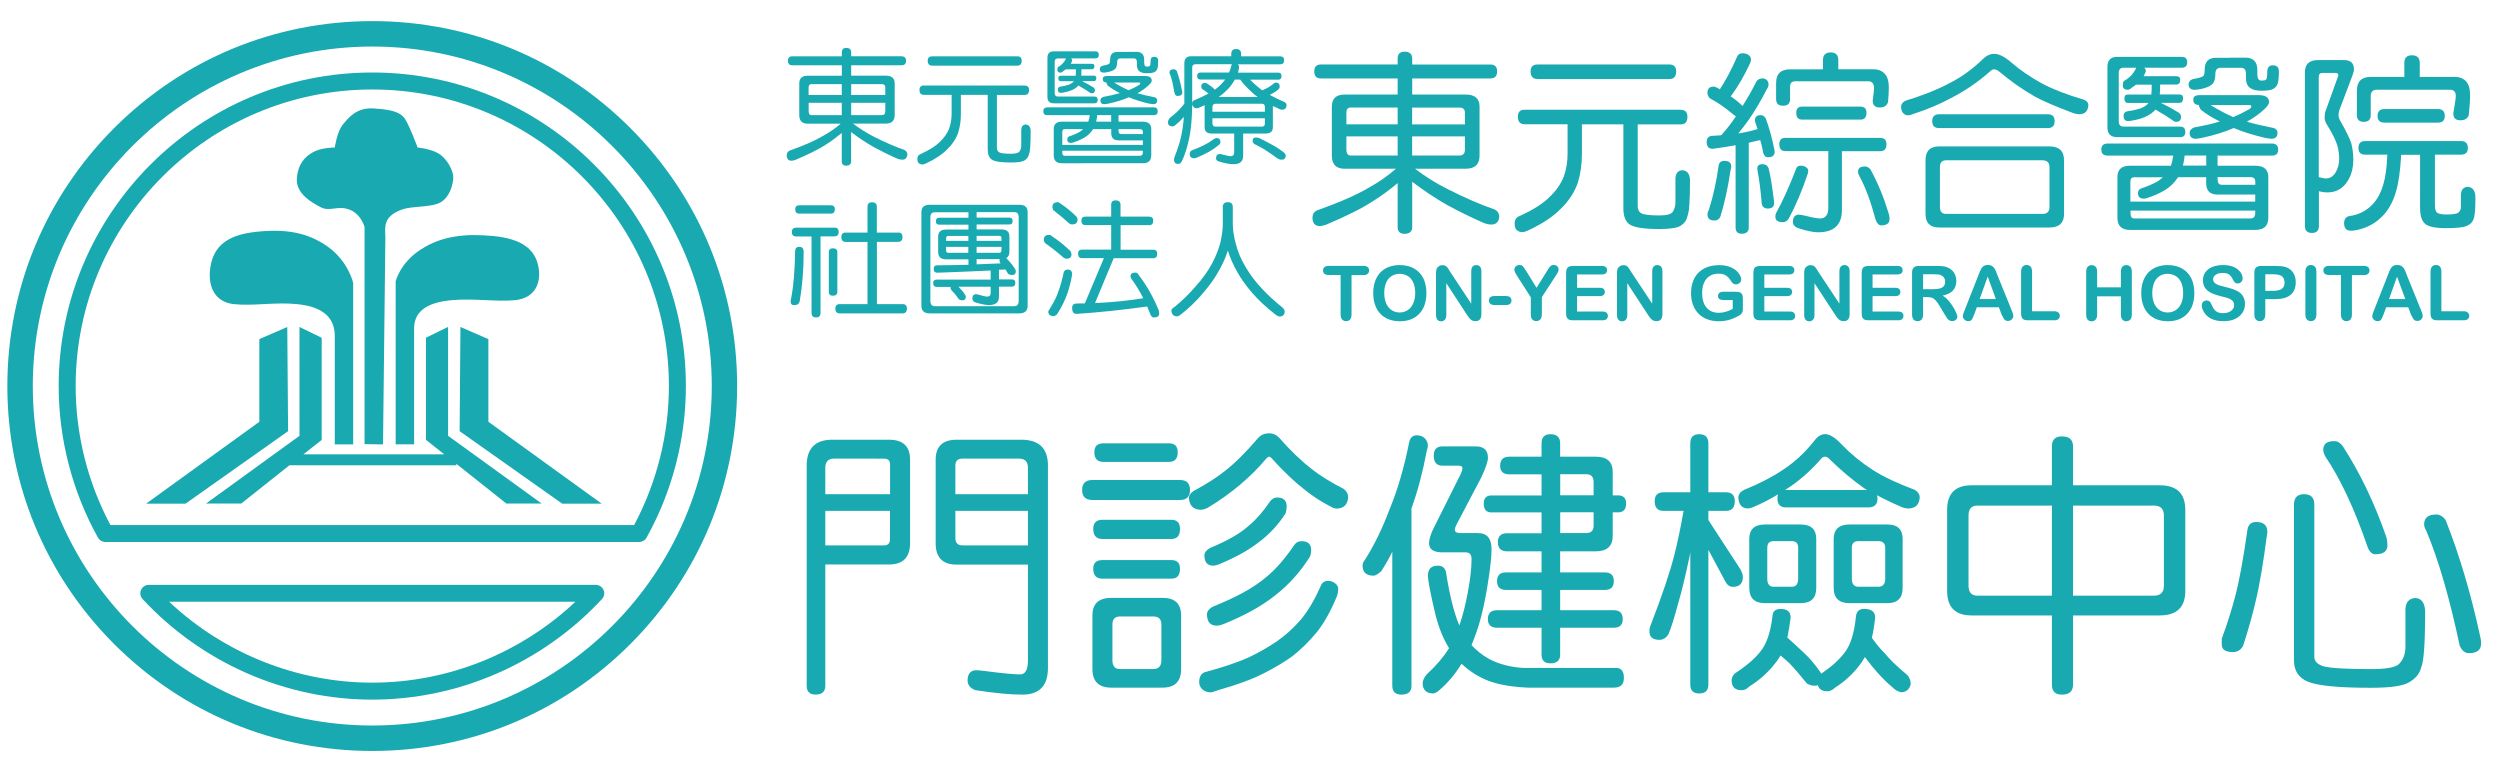 <?xml version="1.0" encoding="utf-8"?>
<!-- Generator: Adobe Illustrator 25.4.1, SVG Export Plug-In . SVG Version: 6.00 Build 0)  -->
<svg version="1.1" id="圖層_1" xmlns="http://www.w3.org/2000/svg" xmlns:xlink="http://www.w3.org/1999/xlink" x="0px" y="0px"
	 viewBox="0 0 340 105" style="enable-background:new 0 0 340 105;" xml:space="preserve">
<style type="text/css">
	.st0{fill:#19A9B1;}
	.st1{fill-rule:evenodd;clip-rule:evenodd;fill:#19A9B1;}
</style>
<g>
	<g>
		<path class="st0" d="M112.24,76.77v16.48c0,0.81-0.44,1.21-1.32,1.21c-0.81,0-1.21-0.4-1.21-1.21V63.32
			c0-2.34,1.16-3.52,3.48-3.52h7.71c1.92,0,2.87,0.91,2.87,2.72v11.34c0,1.94-0.96,2.91-2.87,2.91H112.24z M119.08,62.37h-5.63
			c-0.81,0-1.21,0.42-1.21,1.25v3.59h8.81v-4.04c0-0.53-0.26-0.79-0.79-0.79H119.08z M121.05,69.48h-8.81v4.69h8.01
			c0.53,0,0.79-0.29,0.79-0.87V69.48z M132.39,59.8h6.5c2.42,0,3.63,1.17,3.63,3.52v27.52c0,2.42-1.16,3.63-3.48,3.63
			c-1.59,0-3.7-0.2-6.35-0.6c-0.73-0.25-1.1-0.71-1.1-1.36c0.02-0.86,0.39-1.31,1.1-1.36c0.23,0,0.57,0.02,1.02,0.08
			c2.54,0.33,4.22,0.49,5.03,0.49c0.71,0,1.06-0.64,1.06-1.93v-13h-9.68c-1.92,0-2.87-0.97-2.87-2.91V62.52
			c0-1.81,0.96-2.72,2.87-2.72H132.39z M129.93,67.21h9.87v-3.59c0-0.83-0.4-1.25-1.21-1.25h-7.71c-0.63,0-0.95,0.32-0.95,0.95
			V67.21z M139.8,74.17v-4.69h-9.87v3.67c0,0.68,0.31,1.02,0.95,1.02H139.8z"/>
		<path class="st0" d="M160.48,65.28c0.91,0,1.36,0.45,1.36,1.36S161.38,68,160.48,68h-11.91c-0.93,0-1.4-0.45-1.4-1.36
			s0.47-1.36,1.4-1.36H160.48z M151.14,81.31h6.96c1.69,0,2.53,0.79,2.53,2.38v7.3c0,1.69-0.84,2.53-2.53,2.53h-6.96
			c-1.71,0-2.57-0.84-2.57-2.53v-7.3C148.57,82.1,149.43,81.31,151.14,81.31z M159.31,70.69c0.78,0,1.17,0.42,1.17,1.25
			c0,0.91-0.39,1.36-1.17,1.36h-9.38c-0.83,0-1.25-0.45-1.25-1.36c0-0.83,0.42-1.25,1.25-1.25H159.31z M159.31,76.17
			c0.78,0,1.17,0.39,1.17,1.17c0,0.91-0.39,1.36-1.17,1.36h-9.38c-0.83,0-1.25-0.45-1.25-1.36c0-0.78,0.42-1.17,1.25-1.17H159.31z
			 M158.96,60.29c0.81,0,1.21,0.4,1.21,1.21c0,0.88-0.4,1.32-1.21,1.32h-8.88c-0.83,0-1.25-0.44-1.25-1.32
			c0-0.81,0.42-1.21,1.25-1.21H158.96z M156.85,90.99c0.73,0,1.1-0.4,1.1-1.21v-4.84c0-0.73-0.37-1.1-1.1-1.1h-4.54
			c-0.68,0-1.02,0.37-1.02,1.1v4.84c0,0.81,0.34,1.21,1.02,1.21H156.85z M172.61,58.93c0.5,0,0.93,0.18,1.29,0.53
			c1.56,1.79,3.1,3.26,4.61,4.42c1.06,0.83,2.47,1.7,4.23,2.61c0.4,0.3,0.61,0.69,0.61,1.17c-0.08,0.96-0.58,1.46-1.51,1.51
			c-0.3,0-0.61-0.1-0.91-0.3c-1.19-0.6-2.32-1.33-3.4-2.19c-1.46-1.13-3-2.59-4.61-4.38c-0.1-0.13-0.2-0.19-0.3-0.19
			c-0.1,0-0.23,0.08-0.38,0.23c-2.14,2.55-4.79,4.78-7.94,6.69c-0.35,0.2-0.71,0.3-1.06,0.3c-0.98-0.05-1.5-0.6-1.55-1.66
			c0-0.28,0.2-0.57,0.6-0.87c1.86-1.01,3.3-1.93,4.31-2.76c1.34-1.03,2.82-2.51,4.46-4.42C171.44,59.16,171.96,58.93,172.61,58.93z
			 M180.63,79c0.35,0,0.67,0.11,0.95,0.34c0.28,0.2,0.42,0.45,0.42,0.76c0,0.28-0.05,0.58-0.15,0.91c-0.81,1.99-1.71,3.63-2.72,4.91
			c-1.03,1.26-2.15,2.37-3.37,3.33c-1.13,0.81-2.44,1.59-3.93,2.34c-1.59,0.81-3.64,1.56-6.16,2.27c-0.53,0.2-0.88,0.3-1.06,0.3
			c-0.4,0-0.77-0.14-1.1-0.42c-0.28-0.28-0.42-0.59-0.42-0.95c0-0.71,0.24-1.16,0.72-1.36c2.47-0.66,4.49-1.34,6.05-2.04
			c1.41-0.68,2.68-1.41,3.82-2.19c1.18-0.83,2.27-1.81,3.25-2.95c0.96-1.16,1.84-2.65,2.65-4.46C179.74,79.27,180.1,79,180.63,79z
			 M173.67,67.66c0.88,0,1.32,0.4,1.32,1.21c0,0.3-0.05,0.62-0.15,0.95c-1.01,1.56-2.24,2.89-3.71,3.97
			c-1.39,1.08-3.2,2.08-5.44,2.99c-0.28,0.1-0.5,0.15-0.68,0.15c-0.81,0-1.21-0.47-1.21-1.4c0-0.38,0.26-0.72,0.79-1.02
			c2.34-0.96,4.1-1.97,5.25-3.02c0.96-0.78,1.93-1.89,2.91-3.33C173.01,67.83,173.32,67.66,173.67,67.66z M177,73.6
			c0.88,0,1.32,0.4,1.32,1.21c0,0.3-0.05,0.59-0.15,0.87c-1.31,2.09-2.91,3.87-4.8,5.33c-1.76,1.41-4.11,2.71-7.03,3.89
			c-0.33,0.13-0.62,0.19-0.87,0.19c-0.88,0-1.32-0.52-1.32-1.55c0-0.38,0.25-0.72,0.76-1.02c3.23-1.29,5.65-2.62,7.26-4.01
			c1.29-1.03,2.6-2.53,3.93-4.5C176.34,73.74,176.64,73.6,177,73.6z"/>
		<path class="st0" d="M192.68,59.2c0.4,0,0.74,0.11,1.02,0.34c0.33,0.3,0.49,0.66,0.49,1.06c0,0.18-0.05,0.42-0.15,0.72
			c-0.55,2.92-1.25,5.53-2.08,7.82v24.12c0,0.81-0.45,1.21-1.36,1.21c-0.83,0-1.25-0.4-1.25-1.21V75.04
			c-0.45,0.93-0.96,1.81-1.51,2.65c-0.45,0.4-0.79,0.6-1.02,0.6c-1.01,0-1.51-0.45-1.51-1.36c0-0.28,0.1-0.53,0.3-0.76
			c1.29-2.04,2.41-4.33,3.36-6.88c1.08-2.59,1.98-5.64,2.68-9.15C191.79,59.51,192.13,59.2,192.68,59.2z M196.16,60.71h4.54
			c1.11,0,1.66,0.52,1.66,1.55c0,0.48-0.3,1.37-0.91,2.68l-3.36,6.39c-0.15,0.28-0.23,0.52-0.23,0.72c0,0.3,0.25,0.45,0.76,0.45H201
			c1.23,0,1.85,0.72,1.85,2.16c0,1.01-0.16,2.55-0.49,4.61c-0.48,3.1-1.1,5.59-1.85,7.49c-0.13,0.35-0.25,0.68-0.38,0.98
			c0.68,0.73,1.44,1.34,2.27,1.81c1.36,0.76,2.96,1.18,4.8,1.29h12.59c0.71,0,1.06,0.45,1.06,1.36c0,0.88-0.45,1.32-1.36,1.32
			h-11.64c-2.12-0.08-3.91-0.38-5.37-0.91c-1.39-0.53-2.62-1.31-3.71-2.34c-0.86,1.41-1.87,2.61-3.02,3.59
			c-0.33,0.3-0.63,0.45-0.91,0.45c-0.88-0.05-1.34-0.5-1.36-1.36c0-0.4,0.19-0.82,0.57-1.25c1.29-1.19,2.29-2.37,3.02-3.55
			c-0.78-1.26-1.4-2.78-1.85-4.57c-0.68-2.85-1.02-4.61-1.02-5.29c0-0.91,0.45-1.36,1.36-1.36c0.6,0,0.97,0.3,1.1,0.91
			c0.48,3.1,1.08,5.51,1.81,7.22c0.45-1.29,0.83-2.75,1.13-4.38c0.35-1.84,0.53-3.39,0.53-4.65c0-0.6-0.26-0.91-0.79-0.91h-3.18
			c-1.21,0-1.81-0.42-1.81-1.25c0-0.55,0.24-1.3,0.72-2.23l3.59-7.18c0.15-0.33,0.23-0.6,0.23-0.83c0-0.2-0.19-0.3-0.57-0.3h-2.16
			c-0.78,0-1.17-0.45-1.17-1.36C194.99,61.12,195.38,60.71,196.16,60.71z M205.27,62.11h4.38v-1.81c0-0.83,0.4-1.25,1.21-1.25
			c0.88,0,1.32,0.42,1.32,1.25v1.81h4.84c1.54,0,2.31,0.69,2.31,2.08v3.18h0.72c0.73,0,1.1,0.37,1.1,1.1c0,0.81-0.37,1.21-1.1,1.21
			h-0.72v3.18c0,1.41-0.77,2.12-2.31,2.12h-4.84v2.87h6.09c0.81,0,1.21,0.39,1.21,1.17c0,0.81-0.4,1.21-1.21,1.21h-6.09v2.76h7.3
			c0.81,0,1.21,0.4,1.21,1.21c0,0.78-0.4,1.17-1.21,1.17h-7.3v3.67c0,0.78-0.44,1.17-1.32,1.17c-0.81,0-1.21-0.39-1.21-1.17v-3.67
			h-6.05c-0.83,0-1.25-0.39-1.25-1.17c0-0.81,0.42-1.21,1.25-1.21h6.05v-2.76h-4.84c-0.81,0-1.21-0.4-1.21-1.21
			c0-0.78,0.4-1.17,1.21-1.17h4.84v-2.87h-4.69c-0.83,0-1.25-0.42-1.25-1.25c0-0.81,0.42-1.21,1.25-1.21h4.69v-2.83h-6.8
			c-0.71,0-1.06-0.4-1.06-1.21c0-0.73,0.35-1.1,1.06-1.1h6.8v-2.87h-4.38c-0.83,0-1.25-0.39-1.25-1.17
			C204.03,62.51,204.44,62.11,205.27,62.11z M212.19,64.49v2.87h4.54v-1.81c0-0.71-0.34-1.06-1.02-1.06H212.19z M212.19,69.67v2.83
			h3.52c0.68,0,1.02-0.34,1.02-1.02v-1.81H212.19z"/>
		<path class="st0" d="M234.72,66.95c0.81,0,1.21,0.4,1.21,1.21c0,0.88-0.4,1.32-1.21,1.32h-2.38v1.25l4.31,6.62
			c0.25,0.43,0.38,0.79,0.38,1.1c0,0.91-0.45,1.36-1.36,1.36c-0.43,0-0.77-0.24-1.02-0.72l-2.31-4.31V93.1
			c0,0.81-0.42,1.21-1.25,1.21c-0.81,0-1.21-0.4-1.21-1.21V75.11c-0.05,0.33-0.11,0.66-0.19,0.98c-0.53,2.5-1.01,4.46-1.44,5.9
			c-0.53,1.99-0.98,3.43-1.36,4.31c-0.33,0.48-0.73,0.72-1.21,0.72c-0.91,0-1.36-0.39-1.36-1.17c0-0.35,0.09-0.71,0.26-1.06
			c1.46-3.78,2.51-6.89,3.14-9.34c0.43-1.69,0.84-3.68,1.25-5.97h-2.72c-0.81,0-1.21-0.44-1.21-1.32c0-0.81,0.4-1.21,1.21-1.21h3.63
			v-6.65c0-0.83,0.4-1.25,1.21-1.25c0.83,0,1.25,0.42,1.25,1.25v6.65H234.72z M242.17,82.82c0.91,0,1.36,0.39,1.36,1.17
			c-0.13,1.01-0.28,1.92-0.45,2.72c0.71,0.63,1.36,1.24,1.97,1.81c0.93,0.83,1.78,1.8,2.53,2.91c0.05,0.08,0.09,0.14,0.11,0.19
			c1.44-0.98,2.51-1.95,3.21-2.91c0.78-1.01,1.29-2.63,1.51-4.88c0.08-0.68,0.44-1.02,1.1-1.02c1.01,0,1.51,0.39,1.51,1.17
			c-0.1,1.03-0.25,1.95-0.45,2.76c0.65,0.91,1.23,1.6,1.74,2.08c0.61,0.78,1.59,1.74,2.95,2.87c0.4,0.35,0.6,0.82,0.6,1.4
			c-0.2,0.66-0.6,1.01-1.21,1.06c-0.45-0.03-0.92-0.29-1.4-0.79c-0.55-0.45-1.17-1.06-1.85-1.81c-0.53-0.58-1.12-1.31-1.78-2.19
			c-0.13,0.23-0.25,0.44-0.38,0.64c-1.01,1.44-2.23,2.61-3.67,3.52c-0.33,0.33-0.68,0.49-1.06,0.49c-0.71,0-1.13-0.28-1.29-0.83
			c-0.13,0.05-0.25,0.08-0.38,0.08c-0.4,0-0.77-0.1-1.1-0.3c-0.93-1.16-1.71-2.07-2.34-2.72c-0.4-0.38-0.82-0.74-1.25-1.1
			c-0.15,0.28-0.32,0.53-0.49,0.76c-1.01,1.39-2.27,2.54-3.78,3.48c-0.3,0.33-0.64,0.49-1.02,0.49c-0.91,0-1.36-0.45-1.36-1.36
			c0-0.3,0.14-0.61,0.42-0.91c1.59-1.03,2.76-2.04,3.52-3.02c0.83-1.01,1.37-2.63,1.63-4.88C241.12,83.11,241.49,82.82,242.17,82.82
			z M248.22,59.04c0.63,0,1.4,0.49,2.31,1.47c1.18,1.23,2.57,2.37,4.16,3.4c1.46,0.93,3.38,1.84,5.75,2.72
			c0.43,0.28,0.64,0.62,0.64,1.02c-0.05,0.96-0.55,1.46-1.51,1.51c-0.23,0-0.5-0.05-0.83-0.15c-1.39-0.6-2.55-1.16-3.48-1.66
			c0.05,0.13,0.08,0.28,0.08,0.45c0,0.81-0.42,1.21-1.25,1.21h-11.19c-0.78,0-1.17-0.4-1.17-1.21c0-0.23,0.02-0.42,0.08-0.57
			c-1.06,0.66-2.24,1.26-3.55,1.81c-0.2,0.08-0.42,0.11-0.64,0.11c-0.76-0.05-1.16-0.55-1.21-1.51c0.02-0.43,0.29-0.77,0.79-1.02
			c2.12-0.86,3.89-1.78,5.33-2.76c1.54-1.01,2.95-2.32,4.23-3.93C247.19,59.35,247.69,59.04,248.22,59.04z M240.05,71.33h4.84
			c1.41,0,2.12,0.66,2.12,1.97v6.65c0,1.39-0.71,2.08-2.12,2.08h-4.84c-1.44,0-2.15-0.69-2.15-2.08V73.3
			C237.9,71.99,238.61,71.33,240.05,71.33z M243.68,79.8c0.58,0,0.87-0.36,0.87-1.1v-4.2c0-0.6-0.29-0.91-0.87-0.91h-2.46
			c-0.58,0-0.87,0.3-0.87,0.91v4.2c0,0.73,0.29,1.1,0.87,1.1H243.68z M242.77,66.64c0.05,0,0.09,0,0.11,0h11.04
			c-0.15-0.1-0.29-0.19-0.42-0.26c-1.54-1.08-3.06-2.36-4.57-3.82c-0.25-0.3-0.49-0.45-0.72-0.45c-0.18,0-0.34,0.08-0.49,0.23
			c-1.49,1.71-3.1,3.13-4.84,4.23C242.83,66.59,242.8,66.62,242.77,66.64z M251.54,71.33h5.14c1.39,0,2.08,0.66,2.08,1.97v6.65
			c0,1.39-0.69,2.08-2.08,2.08h-5.14c-1.44,0-2.16-0.69-2.16-2.08V73.3C249.39,71.99,250.11,71.33,251.54,71.33z M255.44,79.8
			c0.63,0,0.95-0.36,0.95-1.1v-4.2c0-0.6-0.32-0.91-0.95-0.91h-2.68c-0.61,0-0.91,0.3-0.91,0.91v4.2c0,0.73,0.3,1.1,0.91,1.1H255.44
			z"/>
		<path class="st0" d="M268.14,66h10.92v-5.29c0-0.91,0.45-1.36,1.36-1.36c1.01,0,1.51,0.45,1.51,1.36V66h11.79
			c2.32,0,3.48,1.11,3.48,3.33v11.04c0,2.22-1.16,3.33-3.48,3.33h-11.79v9.41c0,0.91-0.5,1.36-1.51,1.36
			c-0.91,0-1.36-0.45-1.36-1.36v-9.41h-10.92c-2.22,0-3.33-1.11-3.33-3.33V69.33C264.81,67.11,265.92,66,268.14,66z M279.06,81.01
			V68.76h-10.13c-0.81,0-1.21,0.45-1.21,1.36v9.53c0,0.91,0.4,1.36,1.21,1.36H279.06z M292.93,81.01c0.91,0,1.36-0.45,1.36-1.36
			v-9.53c0-0.91-0.45-1.36-1.36-1.36h-11v12.25H292.93z"/>
		<path class="st0" d="M306.85,70.99c1.01,0,1.51,0.45,1.51,1.36c-0.55,4.23-1.08,7.37-1.59,9.41c-0.43,1.87-1,3.88-1.7,6.05
			c-0.3,0.58-0.77,0.87-1.4,0.87c-1.01,0-1.51-0.34-1.51-1.02v-0.79c0.76-2.07,1.36-3.97,1.81-5.71c0.53-1.94,1.08-4.93,1.66-8.96
			C305.71,71.39,306.11,70.99,306.85,70.99z M313.35,67.21c0.93,0,1.4,0.47,1.4,1.4v20.72c0,0.6,0.42,1.03,1.25,1.29
			c0.96,0.25,3.11,0.38,6.46,0.38c2.19,0,3.49-0.26,3.89-0.79c0.53-0.58,0.79-1.32,0.79-2.23v-5.14c0.05-0.96,0.5-1.46,1.36-1.51
			c0.83,0.05,1.27,0.66,1.32,1.81c0,4.31-0.18,6.84-0.53,7.6c-0.2,0.86-0.77,1.55-1.7,2.08c-0.83,0.48-2.54,0.72-5.14,0.72
			c-4.41,0-7.27-0.28-8.58-0.83c-1.26-0.53-1.89-1.5-1.89-2.91V68.61C311.99,67.68,312.44,67.21,313.35,67.21z M317.47,59.99
			c0.43,0,0.82,0.24,1.17,0.72c2.37,3.68,4.35,7.83,5.94,12.44c0.08,0.38,0.11,0.72,0.11,1.02c0,0.81-0.55,1.21-1.66,1.21
			c-0.45,0-0.81-0.35-1.06-1.06c-1.76-5.12-3.67-9.19-5.71-12.21c-0.2-0.38-0.3-0.69-0.3-0.94
			C315.96,60.38,316.46,59.99,317.47,59.99z M331.34,69.97c0.45,0,0.87,0.24,1.25,0.72c1.86,4.69,3.43,9.94,4.69,15.76
			c0.1,0.35,0.15,0.71,0.15,1.06c0,0.88-0.55,1.32-1.66,1.32c-0.53,0-0.95-0.34-1.25-1.02c-1.39-6.53-2.9-11.73-4.54-15.61
			c-0.2-0.35-0.3-0.64-0.3-0.87C329.68,70.42,330.23,69.97,331.34,69.97z"/>
	</g>
	<g>
		<g>
			<path class="st1" d="M48.03,60.44V38.47c0,0-0.63-2.9-3.45-4.92c-2.81-2.01-5.93-2.45-9.84-2.01c-3.91,0.43-5.64,2.01-6.1,4.62
				c-0.47,2.6,0.46,4.91,3.13,5.2c2.65,0.29,5.62-0.3,8.6,0c2.98,0.29,5.16,1.44,5.16,4.33v14.75H48.03L48.03,60.44z"/>
		</g>
		<g>
			<path class="st1" d="M53.81,60.44V38.26c0,0,0.62-2.56,3.45-4.35c2.81-1.81,5.94-2.18,9.85-1.81c3.9,0.39,5.62,1.81,6.1,4.1
				c0.47,2.3-0.48,4.35-3.14,4.62c-2.65,0.25-5.62-0.27-8.59,0c-2.97,0.25-5.16,1.27-5.16,3.83v15.78H53.81L53.81,60.44z"/>
		</g>
		<g>
			<path class="st0" d="M50.63,102.13c-13.26,0-25.72-5.16-35.1-14.53C6.16,78.22,1,65.76,1,52.5c0-13.25,5.16-25.72,14.53-35.09
				c9.38-9.37,21.84-14.54,35.1-14.54c13.26,0,25.72,5.16,35.09,14.54c9.37,9.37,14.53,21.84,14.53,35.09
				c0,13.26-5.16,25.72-14.53,35.1C76.35,96.97,63.89,102.13,50.63,102.13z M50.63,6.33C25.17,6.33,4.46,27.04,4.46,52.5
				c0,25.46,20.71,46.17,46.17,46.17S96.8,77.96,96.8,52.5C96.8,27.04,76.09,6.33,50.63,6.33z"/>
		</g>
		<g>
			<path class="st0" d="M50.63,95.15c-11.79,0-23.17-4.98-31.24-13.68c-0.31-0.34-0.39-0.82-0.21-1.24c0.19-0.42,0.6-0.69,1.06-0.69
				h60.78c0.46,0,0.87,0.27,1.06,0.69c0.19,0.42,0.1,0.91-0.21,1.24C73.8,90.16,62.42,95.15,50.63,95.15z M23.01,81.84
				c7.46,7.02,17.38,11,27.62,11c10.24,0,20.16-3.98,27.62-11H23.01z M86.93,73.71h-72.6c-0.42,0-0.8-0.23-1.01-0.59
				C9.83,66.83,7.98,59.7,7.98,52.5c0-23.51,19.13-42.64,42.65-42.64c23.52,0,42.65,19.13,42.65,42.64c0,7.21-1.85,14.34-5.35,20.62
				C87.73,73.49,87.34,73.71,86.93,73.71z M15.02,71.41h71.22c3.09-5.79,4.73-12.32,4.73-18.91c0-22.24-18.1-40.33-40.34-40.33
				c-22.25,0-40.34,18.09-40.34,40.33C10.29,59.08,11.92,65.6,15.02,71.41z"/>
		</g>
		<g>
			<path class="st1" d="M52.09,60.44l-2.51-0.04V30.86c0,0-0.46-1.73-2.02-2.34c-1.57-0.63-2.66,0.3-3.91-0.32
				c-1.24-0.63-3.43-1.89-3.28-3.91c0.16-2.03,1.09-2.97,2.2-3.59c1.09-0.64,2.96-0.64,2.96-0.64s0.31-2.19,1.1-3.12
				c0.78-0.95,1.88-2.36,4.22-2.19c2.34,0.15,3.59,0.47,4.22,1.41c0.63,0.94,1.72,3.9,1.72,3.9s1.72,0.16,2.81,0.79
				c1.09,0.63,2.19,2.35,2.03,3.6c-0.15,1.25-0.78,2.82-2.19,3.28c-1.41,0.47-3.59,0.31-4.84,0.79c-2.53,0.95-2.23,2.37-2.19,3.75
				L52.09,60.44L52.09,60.44z"/>
		</g>
		<g>
			<path class="st1" d="M39.07,44.47l-3.8,1.65v11.24l-15.4,11.14h5.36l13.95-9.86L39.07,44.47 M41.26,61.79h19.16l-2.49-1.97V45.93
				l3.01-1.47v14.81l12.72,9.21h-4.8l-6.8-5.4v0.2h-22.7l-6.55,5.2h-4.79l12.71-9.21V44.47l3.02,1.47v13.89L41.26,61.79
				 M62.62,44.47l3.8,1.65v11.24l15.41,11.14h-5.37l-13.95-9.86L62.62,44.47"/>
		</g>
	</g>
	<g>
		<g>
			<path class="st0" d="M122.62,7.66c0.4,0,0.6,0.2,0.6,0.6c0,0.41-0.2,0.62-0.6,0.62h-6.86v1.41h4.69c0.82,0,1.23,0.35,1.23,1.06
				v4.3c0,0.77-0.41,1.16-1.23,1.16h-4.44c0.91,0.69,1.87,1.29,2.87,1.8c1.54,0.77,2.89,1.36,4.07,1.76
				c0.3,0.12,0.45,0.35,0.45,0.67c0,0.15-0.05,0.29-0.15,0.44c-0.12,0.16-0.3,0.24-0.52,0.24c-0.24,0-0.47-0.05-0.71-0.15
				c-1.12-0.49-2.19-1.02-3.21-1.58c-1.04-0.59-2.06-1.27-3.06-2.03v3.97c0,0.4-0.22,0.6-0.67,0.6c-0.4,0-0.6-0.2-0.6-0.6v-3.85
				c-0.71,0.59-1.42,1.12-2.15,1.58c-0.98,0.64-2.37,1.34-4.19,2.1c-0.25,0.07-0.4,0.1-0.47,0.1c-0.45,0-0.67-0.25-0.67-0.74
				c0-0.34,0.16-0.56,0.47-0.67c1.9-0.67,3.4-1.33,4.47-1.97c0.91-0.5,1.7-1.06,2.39-1.66h-4.5c-0.75,0-1.13-0.39-1.13-1.16v-4.3
				c0-0.71,0.38-1.06,1.13-1.06h4.66V8.88h-6.74c-0.39,0-0.59-0.21-0.59-0.62c0-0.4,0.2-0.6,0.59-0.6h6.74V7.13
				c0-0.4,0.2-0.61,0.6-0.61c0.45,0,0.67,0.2,0.67,0.61v0.52H122.62z M109.98,12.92h4.5v-1.48h-4.12c-0.26,0-0.39,0.15-0.39,0.45
				V12.92z M114.48,15.66v-1.68h-4.5v1.16c0,0.35,0.13,0.52,0.39,0.52H114.48z M115.76,11.44v1.48h4.64v-1.03
				c0-0.3-0.16-0.45-0.49-0.45H115.76z M119.91,15.66c0.32,0,0.49-0.17,0.49-0.52v-1.16h-4.64v1.68H119.91z"/>
			<path class="st0" d="M139.36,11.64c0.39,0,0.59,0.2,0.59,0.6c0,0.45-0.2,0.67-0.59,0.67h-3.78v7.19c0,0.29,0.11,0.5,0.32,0.62
				c0.22,0.12,0.75,0.19,1.58,0.19c0.65,0,1.04-0.11,1.18-0.32c0.16-0.22,0.23-0.52,0.23-0.87v-2.05c0.02-0.47,0.22-0.72,0.61-0.74
				c0.43,0.03,0.65,0.33,0.67,0.87c0,1.78-0.07,2.83-0.22,3.14c-0.07,0.37-0.27,0.66-0.6,0.87c-0.3,0.19-0.92,0.29-1.87,0.29
				c-1.33,0-2.2-0.13-2.6-0.4c-0.37-0.26-0.55-0.72-0.55-1.4v-7.4h-3.65v2.6c0,0.92-0.12,1.77-0.37,2.55
				c-0.29,0.83-0.79,1.59-1.5,2.27c-0.67,0.68-1.61,1.31-2.82,1.88c-0.26,0.11-0.42,0.17-0.49,0.17c-0.49,0-0.74-0.25-0.74-0.74
				c0-0.35,0.14-0.57,0.42-0.67c1.19-0.54,2.07-1.09,2.64-1.66c0.57-0.54,0.99-1.14,1.26-1.8c0.22-0.64,0.34-1.31,0.34-2v-2.6h-3.78
				c-0.39,0-0.59-0.22-0.59-0.67c0-0.4,0.2-0.6,0.59-0.6H139.36z M138.35,7.66c0.4,0,0.6,0.2,0.6,0.6c0,0.45-0.2,0.67-0.6,0.67
				h-11.56c-0.42,0-0.62-0.22-0.62-0.67c0-0.4,0.21-0.6,0.62-0.6H138.35z"/>
			<path class="st0" d="M156.91,14.6c0.36,0,0.54,0.18,0.54,0.54c0,0.35-0.18,0.52-0.54,0.52h-4.79v0.89h3.31
				c0.76,0,1.14,0.34,1.14,1.01v3.56c0,0.72-0.38,1.08-1.14,1.08H144.4c-0.73,0-1.09-0.36-1.09-1.08v-3.56
				c0-0.67,0.36-1.01,1.09-1.01h3.61c0.09-0.27,0.16-0.57,0.2-0.89h-5.77c-0.37,0-0.55-0.17-0.55-0.52c0-0.36,0.18-0.54,0.55-0.54
				H156.91z M148.97,6.98c0.31,0,0.47,0.16,0.47,0.47c0,0.32-0.16,0.49-0.47,0.49h-3.31c0.1,0.08,0.15,0.16,0.15,0.25
				c0,0.08-0.03,0.17-0.08,0.27c-0.03,0.08-0.07,0.15-0.1,0.22h2.86c0.24,0,0.35,0.11,0.35,0.32c0,0.28-0.12,0.42-0.35,0.42h-1.41
				c0,0.33-0.01,0.62-0.03,0.87h1.73c0.21,0,0.32,0.11,0.32,0.32c0,0.28-0.11,0.42-0.32,0.42h-1.63c0.59,0.29,1.11,0.58,1.56,0.86
				c0.13,0.1,0.2,0.22,0.2,0.35c0,0.3-0.14,0.45-0.42,0.45c-0.12,0-0.23-0.04-0.32-0.13c-0.44-0.3-0.93-0.61-1.48-0.92
				c-0.01-0.01-0.02-0.02-0.03-0.02c-0.03,0.04-0.07,0.08-0.1,0.12c-0.21,0.21-0.5,0.4-0.86,0.55c-0.29,0.12-0.69,0.23-1.19,0.32
				c-0.1,0.01-0.18,0.02-0.25,0.02c-0.26,0-0.39-0.15-0.39-0.45c0-0.22,0.11-0.36,0.32-0.4c0.37-0.04,0.73-0.12,1.09-0.24
				c0.3-0.1,0.53-0.24,0.69-0.4c0.03-0.03,0.06-0.07,0.08-0.1h-1.8c-0.21,0-0.32-0.14-0.32-0.42c0-0.21,0.11-0.32,0.32-0.32h2.05
				c0.02-0.21,0.03-0.5,0.03-0.87h-1.38c-0.11,0.09-0.23,0.17-0.35,0.25c-0.15,0.13-0.26,0.2-0.35,0.2c-0.3,0-0.45-0.13-0.45-0.39
				c0-0.12,0.02-0.24,0.07-0.35c0.22-0.13,0.43-0.28,0.6-0.44c0.18-0.19,0.33-0.4,0.45-0.62c0.01-0.06,0.03-0.1,0.07-0.13h-1.13
				c-0.28,0-0.42,0.15-0.42,0.45v4.24c0,0.32,0.14,0.49,0.42,0.49h4.98c0.3,0,0.45,0.16,0.45,0.47c0,0.3-0.15,0.45-0.45,0.45h-5.53
				c-0.57,0-0.86-0.29-0.86-0.86V7.87c0-0.59,0.29-0.89,0.86-0.89H148.97z M144.47,19.71h10.96v-0.62h-3.31
				c-0.66,0-0.99-0.33-0.99-0.99v-0.54h-2.45c-0.01,0.01-0.03,0.03-0.05,0.05c-0.29,0.44-0.65,0.79-1.08,1.06
				c-0.48,0.29-1.03,0.53-1.63,0.72c-0.11,0.03-0.2,0.05-0.25,0.05c-0.35,0-0.52-0.16-0.52-0.47c0-0.18,0.07-0.31,0.2-0.4
				c0.64-0.21,1.15-0.43,1.53-0.66c0.16-0.11,0.31-0.23,0.45-0.35h-2.54c-0.21,0-0.32,0.13-0.32,0.4V19.71z M155.01,21.19
				c0.28,0,0.42-0.16,0.42-0.47V20.5h-10.96v0.22c0,0.31,0.11,0.47,0.32,0.47H155.01z M151.12,16.55v-0.89h-1.9
				c-0.01,0.22-0.06,0.5-0.13,0.82c-0.01,0.02-0.02,0.04-0.02,0.07H151.12z M153.21,7.05h1.34c0.71,0,1.06,0.36,1.06,1.09v0.4
				c0,0.35,0.12,0.52,0.35,0.52c0.21,0,0.35-0.03,0.4-0.08c0.08-0.04,0.12-0.29,0.12-0.72c0.01-0.36,0.17-0.54,0.49-0.54
				c0.36,0,0.54,0.18,0.54,0.54c0,0.48-0.03,0.83-0.1,1.06c-0.06,0.2-0.18,0.36-0.39,0.47c-0.16,0.11-0.51,0.17-1.06,0.17
				c-0.9,0-1.34-0.36-1.34-1.08V8.46c0-0.35-0.14-0.52-0.42-0.52h-1.8c-0.31,0-0.47,0.17-0.47,0.52c0,0.39-0.07,0.68-0.22,0.86
				c-0.17,0.19-0.45,0.34-0.86,0.44c-0.34,0.08-0.58,0.12-0.74,0.12c-0.35-0.01-0.53-0.16-0.54-0.45c0-0.31,0.2-0.49,0.6-0.54
				c0.34-0.06,0.57-0.13,0.69-0.24c0.08-0.07,0.12-0.26,0.12-0.57c0-0.68,0.33-1.02,0.99-1.02H153.21z M150.52,10.34h5.23
				c0.59,0,0.89,0.21,0.89,0.62c0,0.16-0.15,0.38-0.45,0.66c-0.43,0.39-0.92,0.75-1.5,1.06c0.59,0.18,1.38,0.36,2.35,0.55
				c0.22,0.08,0.34,0.22,0.34,0.42c0,0.35-0.18,0.52-0.54,0.52c-0.1,0-0.3-0.03-0.59-0.08c-1.08-0.26-1.98-0.54-2.72-0.86
				c-0.8,0.35-1.72,0.63-2.77,0.86c-0.27,0.06-0.46,0.08-0.57,0.08c-0.36,0-0.54-0.17-0.54-0.52c0-0.2,0.13-0.36,0.39-0.47
				c0.9-0.16,1.65-0.33,2.27-0.52c-0.66-0.32-1.22-0.67-1.66-1.02c-0.11-0.15-0.17-0.29-0.18-0.42c-0.33-0.01-0.49-0.16-0.49-0.45
				C149.96,10.48,150.15,10.34,150.52,10.34z M151.49,11.22c0.74,0.45,1.41,0.8,2,1.06c0.47-0.2,0.94-0.44,1.41-0.71
				c0.11-0.09,0.17-0.16,0.17-0.22c0-0.09-0.04-0.13-0.13-0.13H151.49z M152.12,17.55v0.19c0,0.33,0.12,0.49,0.35,0.49h2.96v-0.27
				c0-0.27-0.14-0.4-0.42-0.4H152.12z"/>
			<path class="st0" d="M167.85,18.16h-3.08c-0.63,0-0.94-0.29-0.94-0.87v-2.99c-0.22,0.1-0.45,0.2-0.67,0.3
				c-0.1,0.08-0.24,0.12-0.42,0.12c-0.16,0-0.3-0.06-0.42-0.17c-0.12-0.12-0.18-0.27-0.18-0.44c0-0.19,0.07-0.34,0.22-0.45
				c0.81-0.34,1.47-0.65,2-0.94c-0.17-0.13-0.31-0.24-0.42-0.32c-0.12-0.09-0.27-0.19-0.45-0.29c-0.08-0.12-0.12-0.24-0.12-0.34
				c0-0.32,0.16-0.49,0.47-0.49c0.08,0,0.19,0.02,0.32,0.07c0.19,0.12,0.35,0.24,0.49,0.35c0.2,0.13,0.39,0.3,0.57,0.5
				c0.49-0.36,0.9-0.74,1.21-1.14c0.07-0.08,0.13-0.16,0.2-0.24h-3.33c-0.33,0-0.49-0.16-0.49-0.49c0-0.31,0.16-0.47,0.49-0.47h3.85
				c0.13-0.29,0.24-0.6,0.32-0.94c0.01-0.08,0.04-0.14,0.08-0.19h-4.92c-0.33,0-0.49,0.15-0.49,0.45v4.77c0,1.3-0.07,2.54-0.22,3.73
				c-0.11,0.85-0.31,1.75-0.59,2.69c-0.2,0.64-0.4,1.17-0.61,1.58c-0.13,0.24-0.31,0.35-0.52,0.35c-0.35-0.02-0.53-0.22-0.54-0.6
				c0-0.07,0.03-0.19,0.08-0.37c0.22-0.55,0.41-1.08,0.57-1.58c0.24-0.74,0.41-1.54,0.54-2.4c0.07-0.46,0.12-0.94,0.15-1.45
				c-0.01,0.02-0.03,0.04-0.05,0.05c-0.29,0.35-0.61,0.66-0.96,0.94c-0.21,0.2-0.37,0.3-0.47,0.3c-0.45,0-0.67-0.18-0.67-0.54
				c0-0.27,0.11-0.49,0.32-0.67c0.69-0.54,1.2-1.01,1.53-1.43c0.13-0.15,0.26-0.3,0.37-0.47c0-0.04,0-0.09,0-0.13V8.61
				c0-0.64,0.31-0.96,0.92-0.96h5.46V7.34c0-0.45,0.22-0.67,0.67-0.67s0.67,0.22,0.67,0.67v0.32h5.31c0.36,0,0.54,0.18,0.54,0.54
				c0,0.37-0.18,0.55-0.54,0.55h-5.76c0.11,0.09,0.17,0.2,0.17,0.32c0,0.17-0.02,0.31-0.05,0.44c-0.03,0.12-0.07,0.25-0.1,0.37h5.48
				c0.3,0,0.45,0.16,0.45,0.47c0,0.33-0.15,0.49-0.45,0.49h-3.82c0.52,0.54,1.05,1.01,1.61,1.41c0.01,0.01,0.03,0.02,0.05,0.03
				c0.02-0.01,0.04-0.02,0.07-0.03c0.58-0.25,1.07-0.54,1.48-0.89c0.11-0.09,0.2-0.13,0.27-0.13c0.36,0,0.54,0.19,0.54,0.55
				c0,0.15-0.07,0.28-0.2,0.4c-0.3,0.26-0.69,0.5-1.16,0.72c0.59,0.34,1.25,0.66,1.97,0.96c0.21,0.11,0.32,0.25,0.32,0.4
				c0,0.44-0.2,0.66-0.6,0.66c-0.19,0-0.39-0.07-0.59-0.2c-0.23-0.1-0.46-0.2-0.67-0.3v2.87c0,0.58-0.32,0.87-0.96,0.87h-3.08v3.03
				c0,0.76-0.43,1.14-1.29,1.14c-0.55,0-1.2-0.12-1.95-0.35c-0.3-0.07-0.45-0.22-0.45-0.45c0.01-0.38,0.19-0.58,0.54-0.6
				c0.8,0.21,1.27,0.32,1.41,0.32c0.35,0,0.52-0.17,0.52-0.52V18.16z M159.66,9.42c0.13,0,0.26,0.08,0.39,0.25
				c0.27,0.75,0.49,1.59,0.67,2.5c0.04,0.13,0.07,0.26,0.07,0.39c0,0.33-0.22,0.49-0.66,0.49c-0.19,0-0.33-0.14-0.4-0.42
				c-0.17-1.01-0.35-1.81-0.55-2.4c-0.09-0.15-0.13-0.26-0.13-0.35C159.04,9.57,159.25,9.42,159.66,9.42z M165.44,18.77
				c0.36,0,0.54,0.18,0.54,0.54c0,0.18-0.1,0.33-0.29,0.45c-0.71,0.62-1.7,1.18-2.99,1.7c-0.15,0.04-0.24,0.07-0.29,0.07
				c-0.4,0-0.6-0.2-0.6-0.6c0-0.21,0.08-0.37,0.25-0.47c1.21-0.43,2.22-0.94,3.03-1.55C165.25,18.81,165.37,18.77,165.44,18.77z
				 M164.89,15.2h7.14v-0.6c0-0.32-0.13-0.49-0.4-0.49h-6.32c-0.28,0-0.42,0.16-0.42,0.49V15.2z M171.63,17.22
				c0.27,0,0.4-0.16,0.4-0.47v-0.67h-7.14v0.67c0,0.31,0.14,0.47,0.42,0.47H171.63z M165.78,13.19h5.26
				c-0.3-0.21-0.57-0.43-0.79-0.66c-0.64-0.56-1.17-1.13-1.58-1.7h-0.74c-0.13,0.25-0.3,0.5-0.49,0.77
				c-0.41,0.54-0.96,1.06-1.65,1.56C165.79,13.17,165.78,13.17,165.78,13.19z M170.81,18.7c0.12,0,0.26,0.02,0.42,0.07
				c0.55,0.26,1.05,0.52,1.5,0.77c0.7,0.36,1.34,0.77,1.93,1.24c0.13,0.15,0.2,0.26,0.2,0.34c0,0.4-0.19,0.6-0.55,0.6
				c-0.22,0-0.43-0.07-0.61-0.2c-0.69-0.5-1.28-0.91-1.76-1.21c-0.42-0.25-0.88-0.49-1.38-0.74c-0.13-0.13-0.2-0.27-0.2-0.42
				C170.35,18.85,170.5,18.7,170.81,18.7z"/>
			<path class="st0" d="M108.7,33.57c0.4,0,0.6,0.22,0.6,0.67c0,2.4-0.18,4.64-0.54,6.72c-0.08,0.36-0.33,0.54-0.74,0.54
				c-0.33,0-0.49-0.16-0.49-0.47c0-0.17,0.02-0.33,0.07-0.49c0.33-1.7,0.5-3.85,0.54-6.45C108.17,33.74,108.35,33.57,108.7,33.57z
				 M113.46,30.95c0.4,0,0.6,0.2,0.6,0.6s-0.2,0.6-0.6,0.6h-1.87v10.42c0,0.4-0.2,0.6-0.6,0.6c-0.41,0-0.62-0.2-0.62-0.6V32.16
				h-2.08c-0.4,0-0.6-0.2-0.6-0.6s0.2-0.6,0.6-0.6H113.46z M113,27.92c0.36,0,0.54,0.18,0.54,0.54c0,0.39-0.18,0.59-0.54,0.59h-4.3
				c-0.37,0-0.55-0.2-0.55-0.59c0-0.36,0.18-0.54,0.55-0.54H113z M113.26,33.77c0.41,0,0.62,0.18,0.62,0.54v5.36
				c0,0.37-0.21,0.55-0.62,0.55c-0.36,0-0.54-0.19-0.54-0.55v-5.36C112.72,33.95,112.9,33.77,113.26,33.77z M122.15,31.62
				c0.39,0,0.59,0.2,0.59,0.6c0,0.45-0.2,0.67-0.59,0.67h-2.89v8.47h3.48c0.4,0,0.6,0.2,0.6,0.59c0,0.45-0.2,0.67-0.6,0.67h-8.54
				c-0.39,0-0.59-0.22-0.59-0.67c0-0.39,0.2-0.59,0.59-0.59h3.78V32.9h-2.96c-0.4,0-0.6-0.22-0.6-0.67c0-0.4,0.2-0.6,0.6-0.6h2.96
				v-3.51c0-0.4,0.2-0.61,0.6-0.61c0.45,0,0.67,0.2,0.67,0.61v3.51H122.15z"/>
			<path class="st0" d="M126.45,27.85h12.17c0.76,0,1.14,0.33,1.14,0.99v12.72c0,0.71-0.38,1.06-1.14,1.06h-12.17
				c-0.76,0-1.14-0.35-1.14-1.06V28.85C125.31,28.19,125.69,27.85,126.45,27.85z M137.95,41.64c0.39,0,0.59-0.25,0.59-0.74V29.54
				c0-0.46-0.2-0.69-0.59-0.69h-5.13v0.74h4.45c0.3,0,0.45,0.16,0.45,0.49c0,0.3-0.15,0.45-0.45,0.45h-4.45v0.67h3.38
				c0.72,0,1.08,0.32,1.08,0.96v2.08c0,0.41-0.14,0.7-0.42,0.86c0.17,0.18,0.33,0.35,0.47,0.52c0.24,0.26,0.46,0.56,0.69,0.91
				c0.09,0.15,0.13,0.25,0.13,0.32c0,0.37-0.16,0.55-0.49,0.55c-0.19,0-0.37-0.04-0.54-0.13c-0.15-0.26-0.27-0.47-0.39-0.64
				c-0.04,0.01-0.09,0.02-0.13,0.03c-0.26,0.01-0.5,0.02-0.74,0.03v1.31h1.75c0.31,0,0.47,0.15,0.47,0.45
				c0,0.36-0.16,0.54-0.47,0.54h-1.75v1.36c0,0.76-0.45,1.14-1.34,1.14c-0.46,0-1.07-0.12-1.83-0.35c-0.3-0.09-0.45-0.27-0.45-0.54
				c0.01-0.37,0.16-0.57,0.45-0.59c0.06,0,0.15,0.01,0.27,0.03c0.66,0.2,1.09,0.3,1.28,0.3c0.32,0,0.49-0.16,0.49-0.49V39h-4.37
				c0.08,0.08,0.15,0.16,0.22,0.24c0.23,0.22,0.45,0.49,0.64,0.79c0.09,0.15,0.13,0.26,0.13,0.34c0,0.31-0.15,0.47-0.45,0.47
				c-0.19,0-0.35-0.04-0.49-0.13c-0.21-0.31-0.4-0.56-0.55-0.74c-0.13-0.16-0.28-0.31-0.44-0.47c-0.1-0.11-0.15-0.23-0.15-0.35
				c0-0.04,0.01-0.09,0.03-0.13h-1.9c-0.33,0-0.49-0.18-0.49-0.54c0-0.3,0.16-0.45,0.49-0.45h7.33v-1.24
				c-2.52,0.12-4.94,0.22-7.26,0.3c-0.32,0-0.49-0.18-0.49-0.54c0-0.31,0.16-0.47,0.49-0.47c1.48-0.01,2.89-0.03,4.24-0.07v-0.74
				h-3.03c-0.73,0-1.09-0.34-1.09-1.01v-2.08c0-0.64,0.36-0.96,1.09-0.96h3.03v-0.67h-3.98c-0.3,0-0.45-0.15-0.45-0.45
				c0-0.32,0.15-0.49,0.45-0.49h3.98v-0.74h-4.59c-0.39,0-0.59,0.23-0.59,0.69V40.9c0,0.49,0.2,0.74,0.59,0.74H137.95z
				 M128.67,32.76h3.03v-0.67h-2.76c-0.18,0-0.27,0.11-0.27,0.34V32.76z M131.69,34.38v-0.81h-3.03v0.39c0,0.28,0.09,0.42,0.27,0.42
				H131.69z M132.82,32.09v0.67h3.38v-0.34c0-0.22-0.09-0.34-0.27-0.34H132.82z M135.93,34.38c0.18,0,0.27-0.14,0.27-0.42v-0.39
				h-3.38v0.81H135.93z M136.08,35.82c-0.1-0.12-0.15-0.25-0.15-0.39c0-0.07,0.01-0.13,0.03-0.19h-3.14v0.71
				C133.97,35.91,135.06,35.87,136.08,35.82z"/>
			<path class="st0" d="M142.7,31.94c0.12,0,0.26,0.07,0.42,0.22c0.87,0.58,1.7,1.25,2.47,2c0.09,0.17,0.13,0.31,0.13,0.42
				c0,0.4-0.22,0.6-0.66,0.6c-0.15,0-0.28-0.04-0.4-0.13c-0.81-0.71-1.66-1.38-2.57-2.02c-0.09-0.2-0.13-0.34-0.13-0.42
				C141.96,32.16,142.21,31.94,142.7,31.94z M145.21,36.66c0.4,0,0.6,0.22,0.6,0.67c-0.15,0.91-0.37,1.79-0.67,2.66
				c-0.33,0.89-0.75,1.75-1.28,2.59c-0.15,0.27-0.35,0.4-0.6,0.4c-0.46,0-0.69-0.2-0.69-0.6c0-0.06,0.04-0.15,0.13-0.27
				c0.64-1.04,1.04-1.82,1.19-2.34c0.3-0.77,0.56-1.68,0.77-2.71C144.73,36.8,144.91,36.66,145.21,36.66z M143.86,27.5
				c0.11,0,0.24,0.07,0.39,0.2c0.77,0.52,1.49,1.1,2.15,1.76c0.1,0.15,0.15,0.27,0.15,0.39c0,0.45-0.25,0.67-0.74,0.67
				c-0.15,0-0.28-0.04-0.4-0.13c-0.67-0.62-1.39-1.22-2.15-1.8c-0.09-0.2-0.13-0.34-0.13-0.42C143.12,27.73,143.37,27.5,143.86,27.5
				z M156.3,29.47c0.36,0,0.54,0.18,0.54,0.54c0,0.4-0.18,0.61-0.54,0.61h-3.9v3.34h4.44c0.36,0,0.54,0.18,0.54,0.55
				c0,0.4-0.18,0.61-0.54,0.61h-5.38l-2.54,6.1c2.4-0.11,4.58-0.33,6.56-0.66c-0.52-1.03-1.05-1.9-1.6-2.62
				c-0.09-0.15-0.13-0.26-0.13-0.35c0-0.35,0.22-0.52,0.67-0.52c0.17,0,0.32,0.11,0.45,0.34c1.08,1.41,1.98,3,2.71,4.77
				c0.04,0.17,0.07,0.32,0.07,0.45c0,0.37-0.25,0.55-0.74,0.55c-0.2,0-0.36-0.16-0.49-0.49c-0.13-0.35-0.27-0.68-0.4-1.01
				c-0.03,0-0.07,0.01-0.12,0.02c-3.31,0.46-6.47,0.79-9.5,0.99c-0.39,0-0.59-0.27-0.59-0.81c0-0.39,0.2-0.59,0.59-0.6
				c0.39,0,0.77-0.01,1.14-0.02l2.59-6.15h-2.99c-0.35,0-0.52-0.2-0.52-0.61c0-0.37,0.17-0.55,0.52-0.55h3.98v-3.34h-3.51
				c-0.36,0-0.54-0.2-0.54-0.61c0-0.36,0.18-0.54,0.54-0.54h3.51v-1.61c0-0.4,0.2-0.6,0.6-0.6c0.45,0,0.67,0.2,0.67,0.6v1.61H156.3z
				"/>
			<path class="st0" d="M166.99,27.5c0.45,0,0.67,0.22,0.67,0.67v2.29c0,0.75,0.13,1.64,0.4,2.67c0.27,1.09,0.73,2.17,1.38,3.24
				c0.58,1.01,1.36,2.02,2.32,3.03c0.64,0.69,1.53,1.51,2.67,2.44c0.19,0.18,0.29,0.36,0.29,0.54c-0.02,0.43-0.25,0.65-0.67,0.67
				c-0.17,0-0.37-0.1-0.61-0.29c-1.25-0.98-2.32-1.97-3.19-2.98c-0.85-1-1.51-1.93-1.98-2.79c-0.55-0.96-0.98-1.93-1.28-2.91
				c-0.31,0.97-0.74,1.92-1.28,2.84c-0.5,0.91-1.17,1.85-2,2.82c-0.95,1.15-2.02,2.19-3.19,3.09c-0.17,0.13-0.33,0.2-0.47,0.2
				c-0.47-0.03-0.72-0.3-0.74-0.81c0-0.15,0.14-0.3,0.42-0.47c1.02-0.83,1.96-1.74,2.82-2.74c0.96-1.06,1.73-2.12,2.29-3.18
				c0.53-1,0.91-1.96,1.14-2.87c0.21-0.94,0.32-1.78,0.32-2.52v-2.29C166.3,27.73,166.53,27.5,166.99,27.5z"/>
		</g>
		<g>
			<g>
				<path class="st0" d="M202.67,8.77c0.63,0,0.94,0.31,0.94,0.94c0,0.64-0.31,0.96-0.94,0.96h-10.61v2.19h7.26
					c1.27,0,1.9,0.55,1.9,1.64v6.66c0,1.2-0.63,1.79-1.9,1.79h-6.87c1.4,1.08,2.89,2,4.45,2.78c2.38,1.2,4.47,2.11,6.29,2.73
					c0.47,0.19,0.7,0.54,0.7,1.04c0,0.23-0.08,0.45-0.23,0.68c-0.19,0.24-0.46,0.36-0.81,0.36c-0.36,0-0.73-0.08-1.09-0.23
					c-1.73-0.76-3.39-1.58-4.97-2.44c-1.61-0.92-3.19-1.97-4.73-3.15v6.14c0,0.62-0.35,0.94-1.04,0.94c-0.63,0-0.94-0.31-0.94-0.94
					V24.9c-1.09,0.92-2.2,1.73-3.33,2.44c-1.51,0.99-3.67,2.07-6.48,3.25c-0.38,0.1-0.62,0.16-0.73,0.16c-0.7,0-1.04-0.38-1.04-1.14
					c0-0.52,0.24-0.87,0.73-1.04c2.95-1.04,5.25-2.06,6.92-3.04c1.4-0.78,2.64-1.64,3.69-2.58h-6.97c-1.16,0-1.74-0.6-1.74-1.79
					V14.5c0-1.09,0.58-1.64,1.74-1.64h7.21v-2.19h-10.43c-0.61,0-0.91-0.32-0.91-0.96c0-0.62,0.3-0.94,0.91-0.94h10.43V7.97
					c0-0.62,0.31-0.94,0.94-0.94c0.69,0,1.04,0.31,1.04,0.94v0.81H202.67z M183.11,16.91h6.97v-2.29h-6.37c-0.4,0-0.6,0.23-0.6,0.7
					V16.91z M190.08,21.15v-2.6h-6.97v1.79c0,0.54,0.2,0.81,0.6,0.81H190.08z M192.05,14.63v2.29h7.18v-1.59
					c0-0.47-0.25-0.7-0.75-0.7H192.05z M198.48,21.15c0.5,0,0.75-0.27,0.75-0.81v-1.79h-7.18v2.6H198.48z"/>
				<path class="st0" d="M228.58,14.94c0.61,0,0.91,0.31,0.91,0.94c0,0.69-0.3,1.04-0.91,1.04h-5.85v11.13
					c0,0.45,0.16,0.77,0.49,0.96c0.35,0.19,1.16,0.29,2.45,0.29c1.01,0,1.61-0.16,1.82-0.49c0.24-0.35,0.37-0.8,0.37-1.35v-3.17
					c0.03-0.73,0.35-1.11,0.94-1.14c0.66,0.05,1.01,0.5,1.04,1.35c0,2.76-0.11,4.38-0.34,4.86c-0.1,0.57-0.42,1.02-0.94,1.35
					c-0.47,0.29-1.43,0.44-2.89,0.44c-2.06,0-3.41-0.21-4.03-0.62c-0.57-0.4-0.86-1.12-0.86-2.16V16.91h-5.64v4.03
					c0,1.42-0.19,2.74-0.57,3.95c-0.45,1.28-1.22,2.45-2.31,3.51c-1.04,1.06-2.5,2.03-4.37,2.91c-0.4,0.17-0.65,0.26-0.76,0.26
					c-0.76,0-1.14-0.38-1.14-1.14c0-0.54,0.22-0.88,0.65-1.04c1.84-0.83,3.2-1.69,4.08-2.58c0.88-0.83,1.54-1.76,1.95-2.78
					c0.35-0.99,0.52-2.02,0.52-3.1v-4.03h-5.85c-0.61,0-0.91-0.35-0.91-1.04c0-0.62,0.3-0.94,0.91-0.94H228.58z M227.02,8.77
					c0.62,0,0.94,0.31,0.94,0.94c0,0.69-0.31,1.04-0.94,1.04h-17.9c-0.64,0-0.96-0.35-0.96-1.04c0-0.62,0.32-0.94,0.96-0.94H227.02z
					"/>
				<path class="st0" d="M236.98,7.24c0.31,0,0.58,0.08,0.81,0.23c0.23,0.16,0.34,0.36,0.34,0.6c0,0.14-0.04,0.3-0.1,0.49
					c-0.8,1.73-1.68,3.25-2.65,4.55c0.57,0.38,1.11,0.81,1.61,1.3c0.68-1.07,1.31-2.19,1.9-3.36c0.19-0.26,0.47-0.39,0.83-0.39
					c0.21,0,0.4,0.08,0.57,0.23c0.16,0.16,0.23,0.36,0.23,0.6c0,0.21-0.07,0.41-0.21,0.6c-0.73,1.44-1.54,2.83-2.45,4.16
					c-0.45,0.64-0.94,1.27-1.46,1.9c0.94-0.14,1.81-0.34,2.63-0.6c-0.09-0.28-0.17-0.53-0.26-0.75c-0.07-0.19-0.1-0.34-0.1-0.44
					c0-0.47,0.27-0.7,0.81-0.7c0.24,0,0.46,0.14,0.65,0.42c0.45,1.2,0.83,2.55,1.14,4.06c0.05,0.19,0.08,0.36,0.08,0.52
					c0,0.49-0.31,0.73-0.94,0.73c-0.26,0-0.46-0.18-0.6-0.55c-0.12-0.66-0.26-1.26-0.42-1.79c-0.07,0.04-0.15,0.05-0.23,0.05
					c-0.43,0.1-0.88,0.21-1.33,0.31v11.52c0,0.57-0.32,0.86-0.96,0.86c-0.55,0-0.83-0.29-0.83-0.86V19.75
					c-1.06,0.19-2.1,0.36-3.12,0.49c-0.54,0-0.81-0.31-0.81-0.94c0-0.54,0.27-0.81,0.81-0.83c0.4-0.02,0.79-0.04,1.17-0.08
					c0.75-0.83,1.41-1.69,2-2.58c-0.09-0.03-0.17-0.09-0.26-0.16c-0.73-0.61-1.35-1.08-1.87-1.43c-0.42-0.28-0.9-0.57-1.46-0.88
					c-0.19-0.24-0.29-0.48-0.29-0.7c0-0.57,0.28-0.86,0.83-0.86c0.16,0,0.36,0.07,0.6,0.21c0.09,0.05,0.17,0.1,0.26,0.16
					c0.78-1.18,1.56-2.65,2.34-4.42C236.37,7.4,236.61,7.24,236.98,7.24z M234.51,21.88c0.63,0,0.94,0.25,0.94,0.75
					c0,0.17-0.04,0.37-0.11,0.6c-0.33,2.27-0.79,4.36-1.38,6.27c-0.17,0.33-0.44,0.49-0.8,0.49c-0.63,0-0.94-0.27-0.94-0.81
					c0-0.23,0.06-0.43,0.18-0.62c0.61-1.92,1.06-3.97,1.35-6.14C233.84,22.06,234.09,21.88,234.51,21.88z M239.71,22.33
					c0.38,0,0.65,0.17,0.81,0.52c0.22,0.82,0.45,2.15,0.68,4.01c0.05,0.36,0.08,0.62,0.08,0.75c0,0.5-0.29,0.75-0.86,0.75
					c-0.5,0-0.78-0.25-0.83-0.75c-0.14-1.68-0.32-3.11-0.55-4.29l-0.05-0.36C238.98,22.53,239.22,22.33,239.71,22.33z M244.88,22.53
					c0.29,0,0.55,0.07,0.75,0.21c0.19,0.14,0.29,0.3,0.29,0.49c0,0.14-0.03,0.29-0.08,0.44c-0.78,2.32-1.65,4.36-2.6,6.11
					c-0.23,0.29-0.48,0.44-0.75,0.44c-0.69,0-1.04-0.24-1.04-0.73c0-0.24,0.04-0.42,0.1-0.52c0.88-1.58,1.79-3.59,2.73-6.03
					C244.37,22.67,244.57,22.53,244.88,22.53z M248.97,7.13c0.69,0,1.04,0.35,1.04,1.04v1.25h4.79c0.71,0,1.26,0.25,1.64,0.75
					c0.29,0.36,0.44,0.94,0.44,1.72c0,0.59-0.04,1.26-0.11,2c-0.16,0.49-0.54,0.73-1.14,0.73c-0.62,0-0.94-0.31-0.94-0.94
					c0.12-0.88,0.18-1.45,0.18-1.69c0-0.62-0.27-0.94-0.81-0.94h-9.88c-0.48,0-0.73,0.24-0.73,0.73v1.69c0,0.61-0.32,0.91-0.96,0.91
					c-0.63,0-0.94-0.3-0.94-0.91V11.3c0-1.25,0.63-1.87,1.9-1.87h4.47V8.17C247.93,7.48,248.28,7.13,248.97,7.13z M255.73,18.76
					c0.55,0,0.83,0.29,0.83,0.86c0,0.62-0.28,0.94-0.83,0.94h-5.23v8.01c0,2.01-1.08,3.02-3.23,3.02c-0.66,0-1.55-0.18-2.68-0.55
					c-0.5-0.16-0.76-0.46-0.76-0.91c0.02-0.59,0.27-0.9,0.76-0.94c0.1,0,0.26,0.02,0.47,0.05c1.25,0.31,2.06,0.47,2.45,0.47
					c0.76,0,1.14-0.49,1.14-1.46v-7.7h-5.85c-0.54,0-0.81-0.31-0.81-0.94c0-0.57,0.27-0.86,0.81-0.86H255.73z M253.03,14.5
					c0.54,0,0.81,0.28,0.81,0.83c0,0.62-0.27,0.94-0.81,0.94h-7.93c-0.54,0-0.81-0.31-0.81-0.94c0-0.56,0.27-0.83,0.81-0.83H253.03z
					 M253.65,22.64c0.24,0,0.49,0.13,0.73,0.39c0.99,1.8,1.82,3.82,2.5,6.06c0.07,0.26,0.1,0.49,0.1,0.7c0,0.57-0.38,0.86-1.14,0.86
					c-0.31,0-0.56-0.25-0.75-0.75c-0.66-2.48-1.39-4.45-2.19-5.9c-0.14-0.26-0.21-0.48-0.21-0.65
					C252.69,22.87,253.01,22.64,253.65,22.64z"/>
				<path class="st0" d="M271.23,7.32c0.64,0,1.42,0.4,2.34,1.2c1.18,1.02,2.56,1.97,4.13,2.83c1.46,0.78,3.39,1.53,5.8,2.24
					c0.35,0.19,0.52,0.43,0.52,0.7c-0.05,0.8-0.44,1.21-1.17,1.25c-0.22,0-0.49-0.04-0.81-0.13c-2.51-0.94-4.3-1.71-5.36-2.31
					c-1.61-0.92-3.17-2.01-4.68-3.28c-0.3-0.26-0.56-0.39-0.78-0.39c-0.19,0-0.36,0.07-0.49,0.21c-1.68,1.49-3.48,2.72-5.38,3.69
					c-1.47,0.81-3.21,1.54-5.2,2.19c-0.21,0.1-0.44,0.16-0.7,0.16c-0.57-0.05-0.88-0.44-0.91-1.17c0.02-0.35,0.22-0.62,0.6-0.81
					c2.32-0.71,4.28-1.48,5.85-2.32c1.68-0.83,3.22-1.93,4.63-3.3C270.13,7.57,270.66,7.32,271.23,7.32z M263.72,19.91h15.01
					c1.32,0,1.98,0.63,1.98,1.9v7.28c0,1.23-0.66,1.85-1.98,1.85h-15.01c-1.23,0-1.85-0.62-1.85-1.85V21.8
					C261.87,20.54,262.49,19.91,263.72,19.91z M278.52,15.54c0.61,0,0.91,0.31,0.91,0.94c0,0.62-0.3,0.94-0.91,0.94h-14.8
					c-0.62,0-0.94-0.31-0.94-0.94c0-0.62,0.31-0.94,0.94-0.94H278.52z M277.79,29.09c0.63,0,0.94-0.31,0.94-0.94v-5.41
					c0-0.62-0.31-0.94-0.94-0.94h-13.13c-0.56,0-0.83,0.31-0.83,0.94v5.41c0,0.62,0.28,0.94,0.83,0.94H277.79z"/>
				<path class="st0" d="M309,19.52c0.55,0,0.83,0.28,0.83,0.83c0,0.54-0.28,0.81-0.83,0.81h-7.41v1.38h5.13
					c1.18,0,1.77,0.52,1.77,1.56v5.51c0,1.11-0.59,1.66-1.77,1.66h-17.06c-1.13,0-1.69-0.56-1.69-1.66v-5.51
					c0-1.04,0.56-1.56,1.69-1.56h5.59c0.14-0.42,0.24-0.88,0.31-1.38h-8.92c-0.57,0-0.86-0.27-0.86-0.81c0-0.55,0.29-0.83,0.86-0.83
					H309z M296.73,7.73c0.48,0,0.73,0.24,0.73,0.73c0,0.5-0.24,0.75-0.73,0.75h-5.13c0.16,0.12,0.23,0.25,0.23,0.39
					c0,0.12-0.04,0.26-0.13,0.42c-0.05,0.12-0.1,0.23-0.16,0.34h4.42c0.37,0,0.55,0.17,0.55,0.49c0,0.43-0.18,0.65-0.55,0.65h-2.18
					c0,0.5-0.02,0.95-0.05,1.35h2.68c0.33,0,0.49,0.17,0.49,0.49c0,0.43-0.17,0.65-0.49,0.65h-2.52c0.92,0.45,1.72,0.89,2.42,1.33
					c0.21,0.16,0.31,0.34,0.31,0.55c0,0.47-0.22,0.7-0.65,0.7c-0.19,0-0.36-0.07-0.49-0.21c-0.68-0.47-1.44-0.95-2.29-1.43
					c-0.02-0.02-0.04-0.03-0.05-0.03c-0.05,0.07-0.11,0.13-0.16,0.18c-0.33,0.33-0.77,0.62-1.33,0.86
					c-0.45,0.19-1.07,0.36-1.85,0.49c-0.16,0.02-0.29,0.03-0.39,0.03c-0.4,0-0.6-0.23-0.6-0.7c0-0.35,0.16-0.55,0.49-0.62
					c0.57-0.07,1.13-0.19,1.69-0.36c0.47-0.16,0.82-0.36,1.07-0.62c0.05-0.05,0.09-0.1,0.13-0.16h-2.78c-0.33,0-0.49-0.22-0.49-0.65
					c0-0.33,0.16-0.49,0.49-0.49h3.17c0.04-0.33,0.05-0.78,0.05-1.35h-2.13c-0.17,0.14-0.36,0.27-0.55,0.39
					c-0.23,0.21-0.41,0.31-0.55,0.31c-0.47,0-0.7-0.2-0.7-0.6c0-0.19,0.03-0.37,0.1-0.55c0.35-0.21,0.66-0.43,0.94-0.68
					c0.28-0.29,0.51-0.62,0.7-0.96c0.02-0.09,0.05-0.16,0.1-0.21h-1.74c-0.43,0-0.65,0.23-0.65,0.7v6.56c0,0.5,0.22,0.75,0.65,0.75
					h7.7c0.47,0,0.7,0.24,0.7,0.73c0,0.47-0.23,0.7-0.7,0.7h-8.56c-0.88,0-1.33-0.44-1.33-1.33V9.11c0-0.92,0.44-1.38,1.33-1.38
					H296.73z M289.75,27.42h16.96v-0.96h-5.13c-1.02,0-1.54-0.51-1.54-1.53v-0.83h-3.8c-0.02,0.02-0.04,0.04-0.08,0.08
					c-0.45,0.68-1.01,1.22-1.67,1.64c-0.74,0.45-1.59,0.82-2.52,1.12c-0.17,0.05-0.3,0.08-0.39,0.08c-0.54,0-0.81-0.24-0.81-0.73
					c0-0.28,0.1-0.49,0.31-0.62c0.99-0.33,1.78-0.67,2.37-1.01c0.24-0.17,0.48-0.36,0.7-0.55h-3.93c-0.33,0-0.49,0.21-0.49,0.62
					V27.42z M306.06,29.71c0.43,0,0.65-0.24,0.65-0.73v-0.34h-16.96v0.34c0,0.49,0.17,0.73,0.49,0.73H306.06z M300.05,22.53v-1.38
					h-2.94c-0.02,0.35-0.09,0.77-0.21,1.27c-0.02,0.03-0.03,0.07-0.03,0.1H300.05z M303.28,7.84h2.08c1.09,0,1.64,0.56,1.64,1.69
					v0.62c0,0.54,0.18,0.81,0.55,0.81c0.33,0,0.54-0.04,0.62-0.13c0.12-0.07,0.18-0.44,0.18-1.12c0.02-0.55,0.27-0.83,0.75-0.83
					c0.55,0,0.83,0.28,0.83,0.83c0,0.75-0.05,1.29-0.16,1.64c-0.09,0.31-0.29,0.56-0.6,0.73c-0.24,0.17-0.79,0.26-1.64,0.26
					c-1.39,0-2.08-0.55-2.08-1.66v-0.65c0-0.54-0.22-0.81-0.65-0.81h-2.78c-0.48,0-0.73,0.27-0.73,0.81c0,0.61-0.11,1.05-0.34,1.33
					c-0.26,0.29-0.7,0.52-1.33,0.68c-0.52,0.12-0.9,0.18-1.14,0.18c-0.54-0.02-0.81-0.25-0.83-0.7c0-0.49,0.31-0.76,0.94-0.83
					c0.52-0.09,0.88-0.21,1.07-0.36c0.12-0.1,0.18-0.4,0.18-0.88c0-1.06,0.51-1.59,1.53-1.59H303.28z M299.12,12.94h8.09
					c0.92,0,1.38,0.32,1.38,0.96c0,0.24-0.23,0.58-0.7,1.01c-0.66,0.61-1.43,1.15-2.31,1.64c0.92,0.28,2.13,0.56,3.64,0.86
					c0.35,0.12,0.52,0.34,0.52,0.65c0,0.54-0.28,0.81-0.83,0.81c-0.16,0-0.46-0.04-0.91-0.13c-1.66-0.4-3.07-0.84-4.21-1.33
					c-1.23,0.54-2.66,0.98-4.29,1.33c-0.42,0.09-0.71,0.13-0.88,0.13c-0.55,0-0.83-0.27-0.83-0.81c0-0.31,0.2-0.55,0.6-0.73
					c1.39-0.24,2.56-0.51,3.51-0.81c-1.02-0.5-1.88-1.03-2.57-1.59c-0.17-0.23-0.27-0.44-0.29-0.65c-0.5-0.02-0.75-0.25-0.75-0.7
					C298.26,13.15,298.55,12.94,299.12,12.94z M300.63,14.29c1.14,0.69,2.18,1.24,3.1,1.64c0.73-0.31,1.46-0.68,2.19-1.09
					c0.17-0.14,0.26-0.25,0.26-0.34c0-0.14-0.07-0.21-0.21-0.21H300.63z M301.59,24.09v0.29c0,0.5,0.18,0.75,0.55,0.75h4.58v-0.42
					c0-0.42-0.22-0.62-0.65-0.62H301.59z"/>
				<path class="st0" d="M315.95,8.17h2.84c0.9,0,1.35,0.42,1.35,1.25c0,0.21-0.08,0.51-0.23,0.91l-1.74,4.6
					c-0.09,0.23-0.13,0.47-0.13,0.73c0,0.28,0.1,0.56,0.29,0.86c0.69,1.21,1.17,2.19,1.43,2.91c0.19,0.75,0.29,1.5,0.29,2.26
					c0,1.2-0.28,2.2-0.83,3.02c-0.64,0.97-1.54,1.46-2.71,1.46c-0.35,0-0.73-0.05-1.14-0.16v4.73c0,0.62-0.31,0.94-0.94,0.94
					c-0.64,0-0.96-0.31-0.96-0.94V9.81c0-1.09,0.6-1.64,1.79-1.64H315.95z M315.35,24.09c0.45,0.12,0.76,0.18,0.94,0.18
					c0.57,0,1.02-0.27,1.35-0.81c0.33-0.56,0.49-1.18,0.49-1.87c0-0.5-0.07-1.06-0.21-1.66c-0.19-0.73-0.7-1.77-1.54-3.12
					c-0.16-0.28-0.23-0.55-0.23-0.83c0-0.35,0.04-0.64,0.13-0.88l1.74-4.84c0-0.23-0.13-0.34-0.39-0.34h-1.79
					c-0.33,0-0.49,0.18-0.49,0.55V24.09z M329.16,21.05h-2.6c-0.12,2.2-0.36,3.87-0.7,4.99c-0.42,1.47-1.08,2.64-2,3.51
					c-1.02,0.99-2.3,1.6-3.82,1.82h-0.42c-0.54-0.02-0.81-0.36-0.83-1.04c0.04-0.54,0.27-0.85,0.7-0.94
					c1.23-0.17,2.24-0.66,3.04-1.46c0.73-0.71,1.27-1.67,1.61-2.89c0.28-0.9,0.46-2.24,0.54-4.01h-3.02c-0.61,0-0.91-0.3-0.91-0.91
					c0-0.62,0.3-0.94,0.91-0.94h13.03c0.62,0,0.94,0.31,0.94,0.94c0,0.61-0.31,0.91-0.94,0.91h-3.54v6.89
					c0,0.45,0.08,0.76,0.23,0.94c0.19,0.21,0.63,0.31,1.3,0.31c0.94,0,1.49-0.09,1.66-0.26c0.23-0.19,0.34-0.43,0.34-0.7v-1.66
					c0.02-0.73,0.33-1.11,0.94-1.14c0.66,0.05,1.01,0.51,1.04,1.38c0,1.77-0.1,2.79-0.29,3.07c-0.12,0.38-0.43,0.68-0.94,0.88
					c-0.45,0.19-1.37,0.29-2.76,0.29c-1.49,0-2.45-0.21-2.89-0.62c-0.43-0.4-0.65-1.12-0.65-2.16V21.05z M328.02,7.52
					c0.71,0,1.07,0.35,1.07,1.04v1.9h4.76c0.73,0,1.28,0.25,1.66,0.75c0.28,0.38,0.42,0.95,0.42,1.72c0,0.8-0.06,1.71-0.18,2.73
					c-0.16,0.47-0.54,0.7-1.14,0.7c-0.64,0-0.96-0.31-0.96-0.94c0.22-1.25,0.34-2.05,0.34-2.39c0-0.55-0.28-0.83-0.83-0.83h-9.88
					c-0.57,0-0.86,0.28-0.86,0.83v2.63c0,0.61-0.31,0.91-0.94,0.91c-0.63,0-0.94-0.3-0.94-0.91v-3.33c0-1.25,0.63-1.87,1.87-1.87
					h4.58v-1.9C326.98,7.87,327.32,7.52,328.02,7.52z M331.55,14.83c0.63,0,0.94,0.31,0.94,0.94c0,0.61-0.31,0.91-0.94,0.91h-7.26
					c-0.62,0-0.94-0.3-0.94-0.91c0-0.62,0.31-0.94,0.94-0.94H331.55z"/>
			</g>
			<g>
				<path class="st0" d="M185.44,37.41h-1.63v5.36c0,0.31-0.07,0.54-0.21,0.69c-0.14,0.15-0.31,0.22-0.53,0.22
					c-0.22,0-0.4-0.08-0.54-0.23c-0.14-0.15-0.21-0.38-0.21-0.69v-5.36h-1.63c-0.26,0-0.45-0.06-0.57-0.17
					c-0.13-0.11-0.19-0.26-0.19-0.45c0-0.19,0.06-0.34,0.19-0.45c0.13-0.11,0.32-0.17,0.56-0.17h4.75c0.26,0,0.45,0.06,0.58,0.17
					c0.13,0.11,0.19,0.26,0.19,0.45s-0.06,0.33-0.19,0.45C185.89,37.35,185.7,37.41,185.44,37.41z"/>
				<path class="st0" d="M190.35,36.05c0.77,0,1.42,0.16,1.97,0.47c0.55,0.31,0.96,0.75,1.25,1.32c0.28,0.57,0.42,1.24,0.42,2.02
					c0,0.57-0.08,1.09-0.23,1.56s-0.39,0.87-0.7,1.21c-0.31,0.34-0.69,0.6-1.14,0.79c-0.45,0.18-0.96,0.27-1.55,0.27
					c-0.58,0-1.09-0.09-1.55-0.28c-0.46-0.19-0.84-0.45-1.14-0.79c-0.31-0.34-0.54-0.75-0.69-1.22c-0.16-0.48-0.23-0.99-0.23-1.55
					c0-0.57,0.08-1.09,0.24-1.56c0.16-0.47,0.4-0.88,0.71-1.21c0.31-0.33,0.69-0.59,1.13-0.76S189.78,36.05,190.35,36.05z
					 M192.47,39.85c0-0.54-0.09-1.01-0.26-1.41c-0.17-0.4-0.42-0.7-0.75-0.9s-0.7-0.3-1.12-0.3c-0.3,0-0.58,0.06-0.83,0.17
					c-0.25,0.11-0.47,0.28-0.66,0.49c-0.18,0.21-0.33,0.49-0.43,0.82c-0.11,0.33-0.16,0.71-0.16,1.13c0,0.42,0.05,0.8,0.16,1.14
					c0.11,0.34,0.26,0.62,0.45,0.84c0.19,0.22,0.41,0.39,0.66,0.5s0.53,0.17,0.82,0.17c0.38,0,0.73-0.1,1.05-0.29
					c0.32-0.19,0.58-0.49,0.77-0.89S192.47,40.43,192.47,39.85z"/>
				<path class="st0" d="M197.21,36.95l2.88,4.35V36.9c0-0.29,0.06-0.5,0.18-0.64s0.29-0.21,0.5-0.21c0.21,0,0.38,0.07,0.51,0.21
					c0.12,0.14,0.19,0.36,0.19,0.64v5.81c0,0.65-0.27,0.97-0.81,0.97c-0.13,0-0.25-0.02-0.36-0.06s-0.21-0.1-0.3-0.18
					s-0.18-0.18-0.26-0.29c-0.08-0.11-0.16-0.23-0.24-0.34l-2.8-4.3v4.33c0,0.28-0.07,0.5-0.2,0.64c-0.13,0.14-0.3,0.22-0.5,0.22
					c-0.21,0-0.38-0.07-0.51-0.22c-0.13-0.15-0.19-0.36-0.19-0.64v-5.7c0-0.24,0.03-0.43,0.08-0.57c0.06-0.15,0.17-0.27,0.32-0.37
					c0.15-0.1,0.31-0.14,0.48-0.14c0.13,0,0.25,0.02,0.35,0.07c0.1,0.04,0.18,0.1,0.25,0.18c0.07,0.07,0.15,0.17,0.22,0.29
					C197.06,36.69,197.13,36.82,197.21,36.95z"/>
				<path class="st0" d="M204.82,41.48h-1.59c-0.24,0-0.43-0.06-0.55-0.17c-0.13-0.11-0.19-0.26-0.19-0.44
					c0-0.18,0.06-0.33,0.18-0.44c0.12-0.11,0.31-0.17,0.56-0.17h1.59c0.25,0,0.43,0.06,0.56,0.17c0.12,0.11,0.18,0.26,0.18,0.44
					c0,0.18-0.06,0.32-0.18,0.44C205.26,41.43,205.07,41.48,204.82,41.48z"/>
				<path class="st0" d="M208.19,42.77v-2.34l-1.8-2.8c-0.16-0.25-0.27-0.45-0.34-0.59c-0.06-0.14-0.1-0.26-0.1-0.37
					c0-0.17,0.07-0.32,0.2-0.44c0.13-0.12,0.3-0.19,0.49-0.19c0.21,0,0.36,0.06,0.47,0.17c0.11,0.12,0.26,0.35,0.48,0.69l1.38,2.24
					l1.4-2.24c0.08-0.14,0.15-0.25,0.21-0.35s0.12-0.18,0.19-0.26c0.07-0.08,0.14-0.15,0.23-0.19c0.08-0.04,0.19-0.07,0.31-0.07
					c0.19,0,0.35,0.06,0.47,0.18c0.13,0.12,0.19,0.26,0.19,0.43c0,0.13-0.03,0.26-0.1,0.39c-0.06,0.13-0.17,0.31-0.33,0.54
					l-1.85,2.84v2.34c0,0.31-0.07,0.53-0.21,0.69c-0.14,0.15-0.32,0.23-0.54,0.23c-0.22,0-0.4-0.07-0.54-0.22
					C208.25,43.31,208.19,43.08,208.19,42.77z"/>
				<path class="st0" d="M217.85,37.33h-3.37v1.81h3.1c0.23,0,0.4,0.05,0.51,0.15c0.11,0.1,0.17,0.24,0.17,0.41s-0.06,0.3-0.17,0.41
					c-0.11,0.11-0.28,0.16-0.51,0.16h-3.1v2.1h3.48c0.24,0,0.41,0.05,0.53,0.16c0.12,0.11,0.18,0.25,0.18,0.44
					c0,0.17-0.06,0.32-0.18,0.43c-0.12,0.11-0.29,0.16-0.53,0.16h-4.06c-0.33,0-0.56-0.07-0.7-0.22c-0.14-0.14-0.21-0.38-0.21-0.7
					v-5.55c0-0.21,0.03-0.39,0.1-0.53c0.06-0.14,0.16-0.24,0.3-0.3c0.14-0.06,0.31-0.09,0.52-0.09h3.95c0.24,0,0.42,0.05,0.53,0.16
					c0.12,0.11,0.17,0.24,0.17,0.42c0,0.17-0.06,0.31-0.17,0.42C218.27,37.27,218.09,37.33,217.85,37.33z"/>
				<path class="st0" d="M221.82,36.95l2.88,4.35V36.9c0-0.29,0.06-0.5,0.19-0.64c0.12-0.14,0.29-0.21,0.5-0.21
					c0.21,0,0.38,0.07,0.51,0.21s0.19,0.36,0.19,0.64v5.81c0,0.65-0.27,0.97-0.81,0.97c-0.13,0-0.26-0.02-0.36-0.06
					s-0.21-0.1-0.3-0.18c-0.09-0.08-0.18-0.18-0.26-0.29c-0.08-0.11-0.16-0.23-0.24-0.34l-2.81-4.3v4.33c0,0.28-0.06,0.5-0.2,0.64
					c-0.13,0.14-0.3,0.22-0.5,0.22c-0.21,0-0.38-0.07-0.51-0.22c-0.13-0.15-0.19-0.36-0.19-0.64v-5.7c0-0.24,0.03-0.43,0.08-0.57
					c0.06-0.15,0.17-0.27,0.32-0.37s0.31-0.14,0.48-0.14c0.13,0,0.25,0.02,0.35,0.07c0.1,0.04,0.18,0.1,0.25,0.18
					c0.07,0.07,0.14,0.17,0.22,0.29C221.66,36.69,221.74,36.82,221.82,36.95z"/>
				<path class="st0" d="M237.03,40.56v1.42c0,0.19-0.02,0.34-0.05,0.45c-0.04,0.11-0.11,0.21-0.21,0.3s-0.22,0.18-0.38,0.26
					c-0.45,0.24-0.88,0.42-1.29,0.53c-0.41,0.11-0.86,0.17-1.35,0.17c-0.57,0-1.08-0.09-1.55-0.26c-0.47-0.17-0.87-0.43-1.19-0.76
					c-0.33-0.33-0.58-0.74-0.76-1.21c-0.18-0.47-0.27-1-0.27-1.59c0-0.57,0.09-1.1,0.26-1.58c0.17-0.48,0.42-0.88,0.76-1.21
					c0.33-0.33,0.74-0.59,1.21-0.76s1.02-0.26,1.62-0.26c0.5,0,0.94,0.07,1.32,0.2s0.69,0.3,0.93,0.5c0.24,0.2,0.42,0.42,0.54,0.64
					c0.12,0.23,0.18,0.42,0.18,0.6c0,0.19-0.07,0.35-0.21,0.48s-0.31,0.2-0.5,0.2c-0.11,0-0.21-0.03-0.31-0.08
					c-0.1-0.05-0.18-0.12-0.25-0.21c-0.18-0.29-0.34-0.51-0.47-0.65c-0.13-0.15-0.3-0.27-0.52-0.37s-0.49-0.15-0.83-0.15
					c-0.35,0-0.66,0.06-0.93,0.18s-0.5,0.29-0.7,0.52c-0.19,0.23-0.34,0.5-0.44,0.83s-0.15,0.69-0.15,1.09c0,0.87,0.2,1.53,0.6,2
					c0.4,0.47,0.95,0.7,1.66,0.7c0.35,0,0.67-0.05,0.97-0.14c0.3-0.09,0.61-0.22,0.93-0.39v-1.2h-1.16c-0.28,0-0.49-0.04-0.63-0.13
					c-0.14-0.08-0.21-0.23-0.21-0.43c0-0.16,0.06-0.3,0.18-0.41s0.28-0.16,0.49-0.16h1.7c0.21,0,0.38,0.02,0.53,0.06
					c0.14,0.04,0.26,0.12,0.35,0.25C236.98,40.11,237.03,40.3,237.03,40.56z"/>
				<path class="st0" d="M243.32,37.33h-3.37v1.81h3.1c0.23,0,0.4,0.05,0.51,0.15c0.11,0.1,0.17,0.24,0.17,0.41s-0.06,0.3-0.17,0.41
					c-0.11,0.11-0.28,0.16-0.51,0.16h-3.1v2.1h3.48c0.24,0,0.41,0.05,0.53,0.16c0.12,0.11,0.18,0.25,0.18,0.44
					c0,0.17-0.06,0.32-0.18,0.43c-0.12,0.11-0.29,0.16-0.53,0.16h-4.06c-0.33,0-0.56-0.07-0.7-0.22c-0.14-0.14-0.21-0.38-0.21-0.7
					v-5.55c0-0.21,0.03-0.39,0.1-0.53c0.06-0.14,0.16-0.24,0.3-0.3c0.14-0.06,0.31-0.09,0.52-0.09h3.95c0.24,0,0.42,0.05,0.53,0.16
					c0.12,0.11,0.17,0.24,0.17,0.42c0,0.17-0.06,0.31-0.17,0.42C243.73,37.27,243.56,37.33,243.32,37.33z"/>
				<path class="st0" d="M247.28,36.95l2.88,4.35V36.9c0-0.29,0.06-0.5,0.19-0.64c0.12-0.14,0.29-0.21,0.5-0.21
					c0.21,0,0.38,0.07,0.51,0.21s0.19,0.36,0.19,0.64v5.81c0,0.65-0.27,0.97-0.81,0.97c-0.13,0-0.26-0.02-0.36-0.06
					s-0.21-0.1-0.3-0.18c-0.09-0.08-0.18-0.18-0.26-0.29c-0.08-0.11-0.16-0.23-0.24-0.34l-2.81-4.3v4.33c0,0.28-0.06,0.5-0.2,0.64
					c-0.13,0.14-0.3,0.22-0.5,0.22c-0.21,0-0.38-0.07-0.51-0.22c-0.13-0.15-0.19-0.36-0.19-0.64v-5.7c0-0.24,0.03-0.43,0.08-0.57
					c0.06-0.15,0.17-0.27,0.32-0.37s0.31-0.14,0.48-0.14c0.13,0,0.25,0.02,0.35,0.07c0.1,0.04,0.18,0.1,0.25,0.18
					c0.07,0.07,0.14,0.17,0.22,0.29C247.13,36.69,247.2,36.82,247.28,36.95z"/>
				<path class="st0" d="M258.04,37.33h-3.37v1.81h3.1c0.23,0,0.4,0.05,0.51,0.15c0.11,0.1,0.17,0.24,0.17,0.41s-0.05,0.3-0.17,0.41
					s-0.28,0.16-0.51,0.16h-3.1v2.1h3.49c0.23,0,0.41,0.05,0.53,0.16c0.12,0.11,0.18,0.25,0.18,0.44c0,0.17-0.06,0.32-0.18,0.43
					c-0.12,0.11-0.3,0.16-0.53,0.16h-4.06c-0.33,0-0.56-0.07-0.7-0.22c-0.14-0.14-0.21-0.38-0.21-0.7v-5.55
					c0-0.21,0.03-0.39,0.1-0.53c0.06-0.14,0.16-0.24,0.3-0.3c0.13-0.06,0.31-0.09,0.52-0.09h3.95c0.24,0,0.41,0.05,0.53,0.16
					c0.12,0.11,0.17,0.24,0.17,0.42c0,0.17-0.06,0.31-0.17,0.42C258.45,37.27,258.28,37.33,258.04,37.33z"/>
				<path class="st0" d="M262.06,40.4h-0.52v2.37c0,0.31-0.07,0.54-0.21,0.69c-0.14,0.15-0.32,0.22-0.54,0.22
					c-0.24,0-0.42-0.08-0.55-0.23c-0.13-0.15-0.2-0.38-0.2-0.68v-5.68c0-0.32,0.07-0.56,0.22-0.7s0.38-0.22,0.7-0.22h2.43
					c0.34,0,0.62,0.01,0.86,0.04s0.45,0.09,0.64,0.17c0.23,0.1,0.44,0.24,0.62,0.42s0.31,0.39,0.41,0.63
					c0.09,0.24,0.14,0.49,0.14,0.76c0,0.55-0.15,0.99-0.46,1.32s-0.78,0.56-1.41,0.7c0.26,0.14,0.52,0.35,0.76,0.62
					s0.46,0.57,0.65,0.88s0.34,0.59,0.44,0.84s0.16,0.42,0.16,0.52c0,0.1-0.03,0.19-0.09,0.29s-0.15,0.17-0.25,0.23
					c-0.11,0.06-0.23,0.08-0.37,0.08c-0.17,0-0.31-0.04-0.42-0.12c-0.11-0.08-0.21-0.18-0.29-0.3c-0.08-0.12-0.19-0.3-0.33-0.53
					l-0.6-1c-0.21-0.37-0.41-0.65-0.58-0.84c-0.17-0.19-0.34-0.32-0.52-0.39C262.55,40.44,262.33,40.4,262.06,40.4z M262.92,37.3
					h-1.38v2.03h1.34c0.36,0,0.66-0.03,0.91-0.09c0.25-0.06,0.43-0.17,0.56-0.32s0.19-0.35,0.19-0.62c0-0.2-0.05-0.39-0.16-0.54
					c-0.1-0.16-0.25-0.27-0.43-0.35C263.78,37.33,263.43,37.3,262.92,37.3z"/>
				<path class="st0" d="M272.2,42.72l-0.35-0.93h-3l-0.35,0.95c-0.14,0.37-0.26,0.62-0.35,0.75c-0.1,0.13-0.26,0.19-0.48,0.19
					c-0.19,0-0.35-0.07-0.5-0.21s-0.22-0.29-0.22-0.47c0-0.1,0.02-0.21,0.05-0.31s0.09-0.26,0.17-0.45l1.89-4.8
					c0.05-0.14,0.12-0.3,0.19-0.5c0.08-0.19,0.16-0.35,0.24-0.48c0.09-0.13,0.2-0.23,0.34-0.31c0.14-0.08,0.31-0.12,0.52-0.12
					c0.21,0,0.38,0.04,0.52,0.12c0.14,0.08,0.25,0.18,0.34,0.3s0.16,0.26,0.22,0.4s0.13,0.33,0.22,0.57l1.93,4.76
					c0.15,0.36,0.23,0.63,0.23,0.79c0,0.17-0.07,0.33-0.21,0.47c-0.14,0.14-0.31,0.21-0.52,0.21c-0.12,0-0.22-0.02-0.3-0.06
					s-0.15-0.1-0.21-0.17c-0.06-0.07-0.12-0.18-0.18-0.33C272.3,42.97,272.24,42.84,272.2,42.72z M269.23,40.67h2.21l-1.11-3.05
					L269.23,40.67z"/>
				<path class="st0" d="M276.36,36.96v5.37h3.03c0.24,0,0.43,0.06,0.56,0.18s0.19,0.27,0.19,0.44c0,0.18-0.06,0.33-0.19,0.44
					c-0.13,0.11-0.31,0.17-0.56,0.17h-3.61c-0.33,0-0.56-0.07-0.7-0.22c-0.14-0.14-0.21-0.38-0.21-0.7v-5.69
					c0-0.3,0.07-0.53,0.21-0.68c0.13-0.15,0.31-0.23,0.54-0.23c0.22,0,0.41,0.08,0.54,0.22C276.29,36.42,276.36,36.65,276.36,36.96z
					"/>
				<path class="st0" d="M285.21,36.96v2.12h3.23v-2.12c0-0.3,0.07-0.53,0.2-0.68c0.14-0.15,0.31-0.23,0.54-0.23
					c0.22,0,0.41,0.08,0.54,0.22c0.14,0.15,0.21,0.38,0.21,0.68v5.82c0,0.31-0.07,0.53-0.21,0.69c-0.14,0.15-0.32,0.23-0.54,0.23
					c-0.23,0-0.41-0.08-0.54-0.23c-0.13-0.15-0.2-0.38-0.2-0.68v-2.48h-3.23v2.48c0,0.31-0.07,0.53-0.21,0.69
					c-0.14,0.15-0.32,0.23-0.54,0.23c-0.23,0-0.41-0.08-0.54-0.23c-0.13-0.15-0.2-0.38-0.2-0.68v-5.82c0-0.3,0.06-0.53,0.2-0.68
					c0.13-0.15,0.31-0.23,0.54-0.23c0.22,0,0.41,0.08,0.54,0.22C285.14,36.42,285.21,36.65,285.21,36.96z"/>
				<path class="st0" d="M294.79,36.05c0.77,0,1.42,0.16,1.97,0.47s0.96,0.75,1.25,1.32c0.28,0.57,0.42,1.24,0.42,2.02
					c0,0.57-0.08,1.09-0.23,1.56s-0.39,0.87-0.7,1.21c-0.31,0.34-0.69,0.6-1.14,0.79c-0.45,0.18-0.96,0.27-1.54,0.27
					c-0.58,0-1.1-0.09-1.55-0.28c-0.46-0.19-0.84-0.45-1.14-0.79s-0.54-0.75-0.69-1.22c-0.16-0.48-0.23-0.99-0.23-1.55
					c0-0.57,0.08-1.09,0.24-1.56c0.16-0.47,0.4-0.88,0.71-1.21s0.69-0.59,1.13-0.76S294.22,36.05,294.79,36.05z M296.91,39.85
					c0-0.54-0.09-1.01-0.26-1.41c-0.17-0.4-0.42-0.7-0.75-0.9c-0.32-0.2-0.7-0.3-1.12-0.3c-0.3,0-0.57,0.06-0.83,0.17
					c-0.25,0.11-0.47,0.28-0.65,0.49c-0.18,0.21-0.33,0.49-0.43,0.82s-0.16,0.71-0.16,1.13c0,0.42,0.05,0.8,0.16,1.14
					c0.11,0.34,0.26,0.62,0.45,0.84c0.19,0.22,0.41,0.39,0.66,0.5s0.53,0.17,0.82,0.17c0.38,0,0.73-0.1,1.05-0.29
					s0.58-0.49,0.77-0.89S296.91,40.43,296.91,39.85z"/>
				<path class="st0" d="M305.32,41.34c0,0.45-0.12,0.85-0.35,1.2s-0.57,0.63-1.01,0.84s-0.97,0.3-1.58,0.3
					c-0.73,0-1.33-0.14-1.8-0.41c-0.34-0.2-0.61-0.46-0.82-0.79c-0.21-0.33-0.32-0.65-0.32-0.96c0-0.18,0.06-0.34,0.19-0.47
					c0.13-0.13,0.29-0.19,0.48-0.19c0.16,0,0.29,0.05,0.4,0.15s0.2,0.25,0.28,0.45c0.1,0.24,0.2,0.43,0.31,0.59
					c0.11,0.16,0.26,0.29,0.46,0.39c0.2,0.1,0.46,0.15,0.78,0.15c0.44,0,0.8-0.1,1.08-0.31c0.28-0.21,0.42-0.46,0.42-0.77
					c0-0.25-0.07-0.44-0.22-0.6c-0.15-0.15-0.34-0.27-0.58-0.35s-0.55-0.17-0.95-0.26c-0.53-0.12-0.97-0.27-1.33-0.44
					c-0.36-0.17-0.64-0.39-0.85-0.68c-0.21-0.29-0.31-0.64-0.31-1.07c0-0.41,0.11-0.77,0.33-1.08c0.22-0.32,0.54-0.56,0.96-0.73
					c0.42-0.17,0.91-0.25,1.48-0.25c0.45,0,0.84,0.06,1.18,0.17c0.33,0.11,0.61,0.26,0.82,0.45c0.22,0.19,0.38,0.38,0.48,0.59
					c0.1,0.2,0.15,0.4,0.15,0.6c0,0.18-0.06,0.34-0.19,0.48c-0.13,0.14-0.28,0.21-0.47,0.21c-0.17,0-0.3-0.04-0.39-0.13
					s-0.19-0.23-0.29-0.42c-0.13-0.28-0.3-0.5-0.48-0.65c-0.19-0.16-0.49-0.23-0.91-0.23c-0.39,0-0.7,0.08-0.93,0.25
					c-0.24,0.17-0.36,0.37-0.36,0.61c0,0.15,0.04,0.28,0.12,0.38c0.08,0.11,0.19,0.2,0.33,0.28s0.28,0.14,0.43,0.18
					s0.38,0.11,0.71,0.19c0.42,0.1,0.79,0.21,1.13,0.32c0.34,0.12,0.63,0.26,0.86,0.43s0.42,0.38,0.55,0.64
					S305.32,40.97,305.32,41.34z"/>
				<path class="st0" d="M309.45,40.68h-1.37v2.09c0,0.3-0.07,0.53-0.21,0.68c-0.14,0.15-0.32,0.23-0.53,0.23
					c-0.22,0-0.41-0.08-0.54-0.23c-0.14-0.15-0.21-0.38-0.21-0.67v-5.69c0-0.33,0.08-0.56,0.23-0.71c0.15-0.14,0.39-0.21,0.72-0.21
					h1.92c0.57,0,1,0.04,1.31,0.13c0.3,0.08,0.56,0.22,0.78,0.42c0.22,0.19,0.39,0.43,0.5,0.72c0.12,0.28,0.17,0.6,0.17,0.95
					c0,0.75-0.23,1.32-0.7,1.71C311.06,40.49,310.37,40.68,309.45,40.68z M309.09,37.3h-1.01v2.26h1.01c0.35,0,0.65-0.04,0.88-0.11
					s0.42-0.19,0.54-0.36c0.13-0.17,0.19-0.39,0.19-0.66c0-0.33-0.1-0.59-0.29-0.8C310.2,37.41,309.76,37.3,309.09,37.3z"/>
				<path class="st0" d="M313.53,42.77v-5.82c0-0.3,0.07-0.53,0.21-0.68c0.14-0.15,0.32-0.23,0.53-0.23c0.23,0,0.41,0.08,0.55,0.22
					c0.14,0.15,0.21,0.38,0.21,0.68v5.82c0,0.31-0.07,0.53-0.21,0.69c-0.14,0.15-0.32,0.23-0.55,0.23c-0.21,0-0.39-0.08-0.53-0.23
					C313.6,43.3,313.53,43.08,313.53,42.77z"/>
				<path class="st0" d="M321.49,37.41h-1.63v5.36c0,0.31-0.07,0.54-0.21,0.69c-0.14,0.15-0.31,0.22-0.53,0.22
					c-0.22,0-0.4-0.08-0.54-0.23c-0.14-0.15-0.21-0.38-0.21-0.69v-5.36h-1.63c-0.26,0-0.45-0.06-0.57-0.17
					c-0.13-0.11-0.19-0.26-0.19-0.45c0-0.19,0.06-0.34,0.19-0.45c0.13-0.11,0.32-0.17,0.56-0.17h4.75c0.26,0,0.45,0.06,0.58,0.17
					c0.13,0.11,0.19,0.26,0.19,0.45s-0.06,0.33-0.19,0.45C321.94,37.35,321.75,37.41,321.49,37.41z"/>
				<path class="st0" d="M327.87,42.72l-0.35-0.93h-3l-0.35,0.95c-0.14,0.37-0.25,0.62-0.35,0.75c-0.1,0.13-0.26,0.19-0.48,0.19
					c-0.19,0-0.36-0.07-0.5-0.21c-0.14-0.14-0.21-0.29-0.21-0.47c0-0.1,0.02-0.21,0.05-0.31c0.04-0.11,0.09-0.26,0.17-0.45l1.89-4.8
					c0.05-0.14,0.12-0.3,0.19-0.5c0.08-0.19,0.16-0.35,0.24-0.48c0.08-0.13,0.2-0.23,0.34-0.31c0.14-0.08,0.31-0.12,0.52-0.12
					c0.21,0,0.38,0.04,0.52,0.12c0.14,0.08,0.25,0.18,0.34,0.3c0.09,0.12,0.16,0.26,0.22,0.4s0.13,0.33,0.22,0.57l1.93,4.76
					c0.15,0.36,0.23,0.63,0.23,0.79c0,0.17-0.07,0.33-0.21,0.47c-0.14,0.14-0.31,0.21-0.52,0.21c-0.12,0-0.22-0.02-0.3-0.06
					s-0.15-0.1-0.21-0.17s-0.12-0.18-0.18-0.33C327.97,42.97,327.91,42.84,327.87,42.72z M324.91,40.67h2.21L326,37.63L324.91,40.67
					z"/>
				<path class="st0" d="M332.03,36.96v5.37h3.03c0.24,0,0.43,0.06,0.56,0.18s0.2,0.27,0.2,0.44c0,0.18-0.06,0.33-0.19,0.44
					c-0.13,0.11-0.31,0.17-0.56,0.17h-3.61c-0.33,0-0.56-0.07-0.7-0.22c-0.14-0.14-0.21-0.38-0.21-0.7v-5.69
					c0-0.3,0.07-0.53,0.2-0.68c0.14-0.15,0.32-0.23,0.54-0.23c0.22,0,0.41,0.08,0.55,0.22C331.96,36.42,332.03,36.65,332.03,36.96z"
					/>
			</g>
		</g>
	</g>
</g>
</svg>
